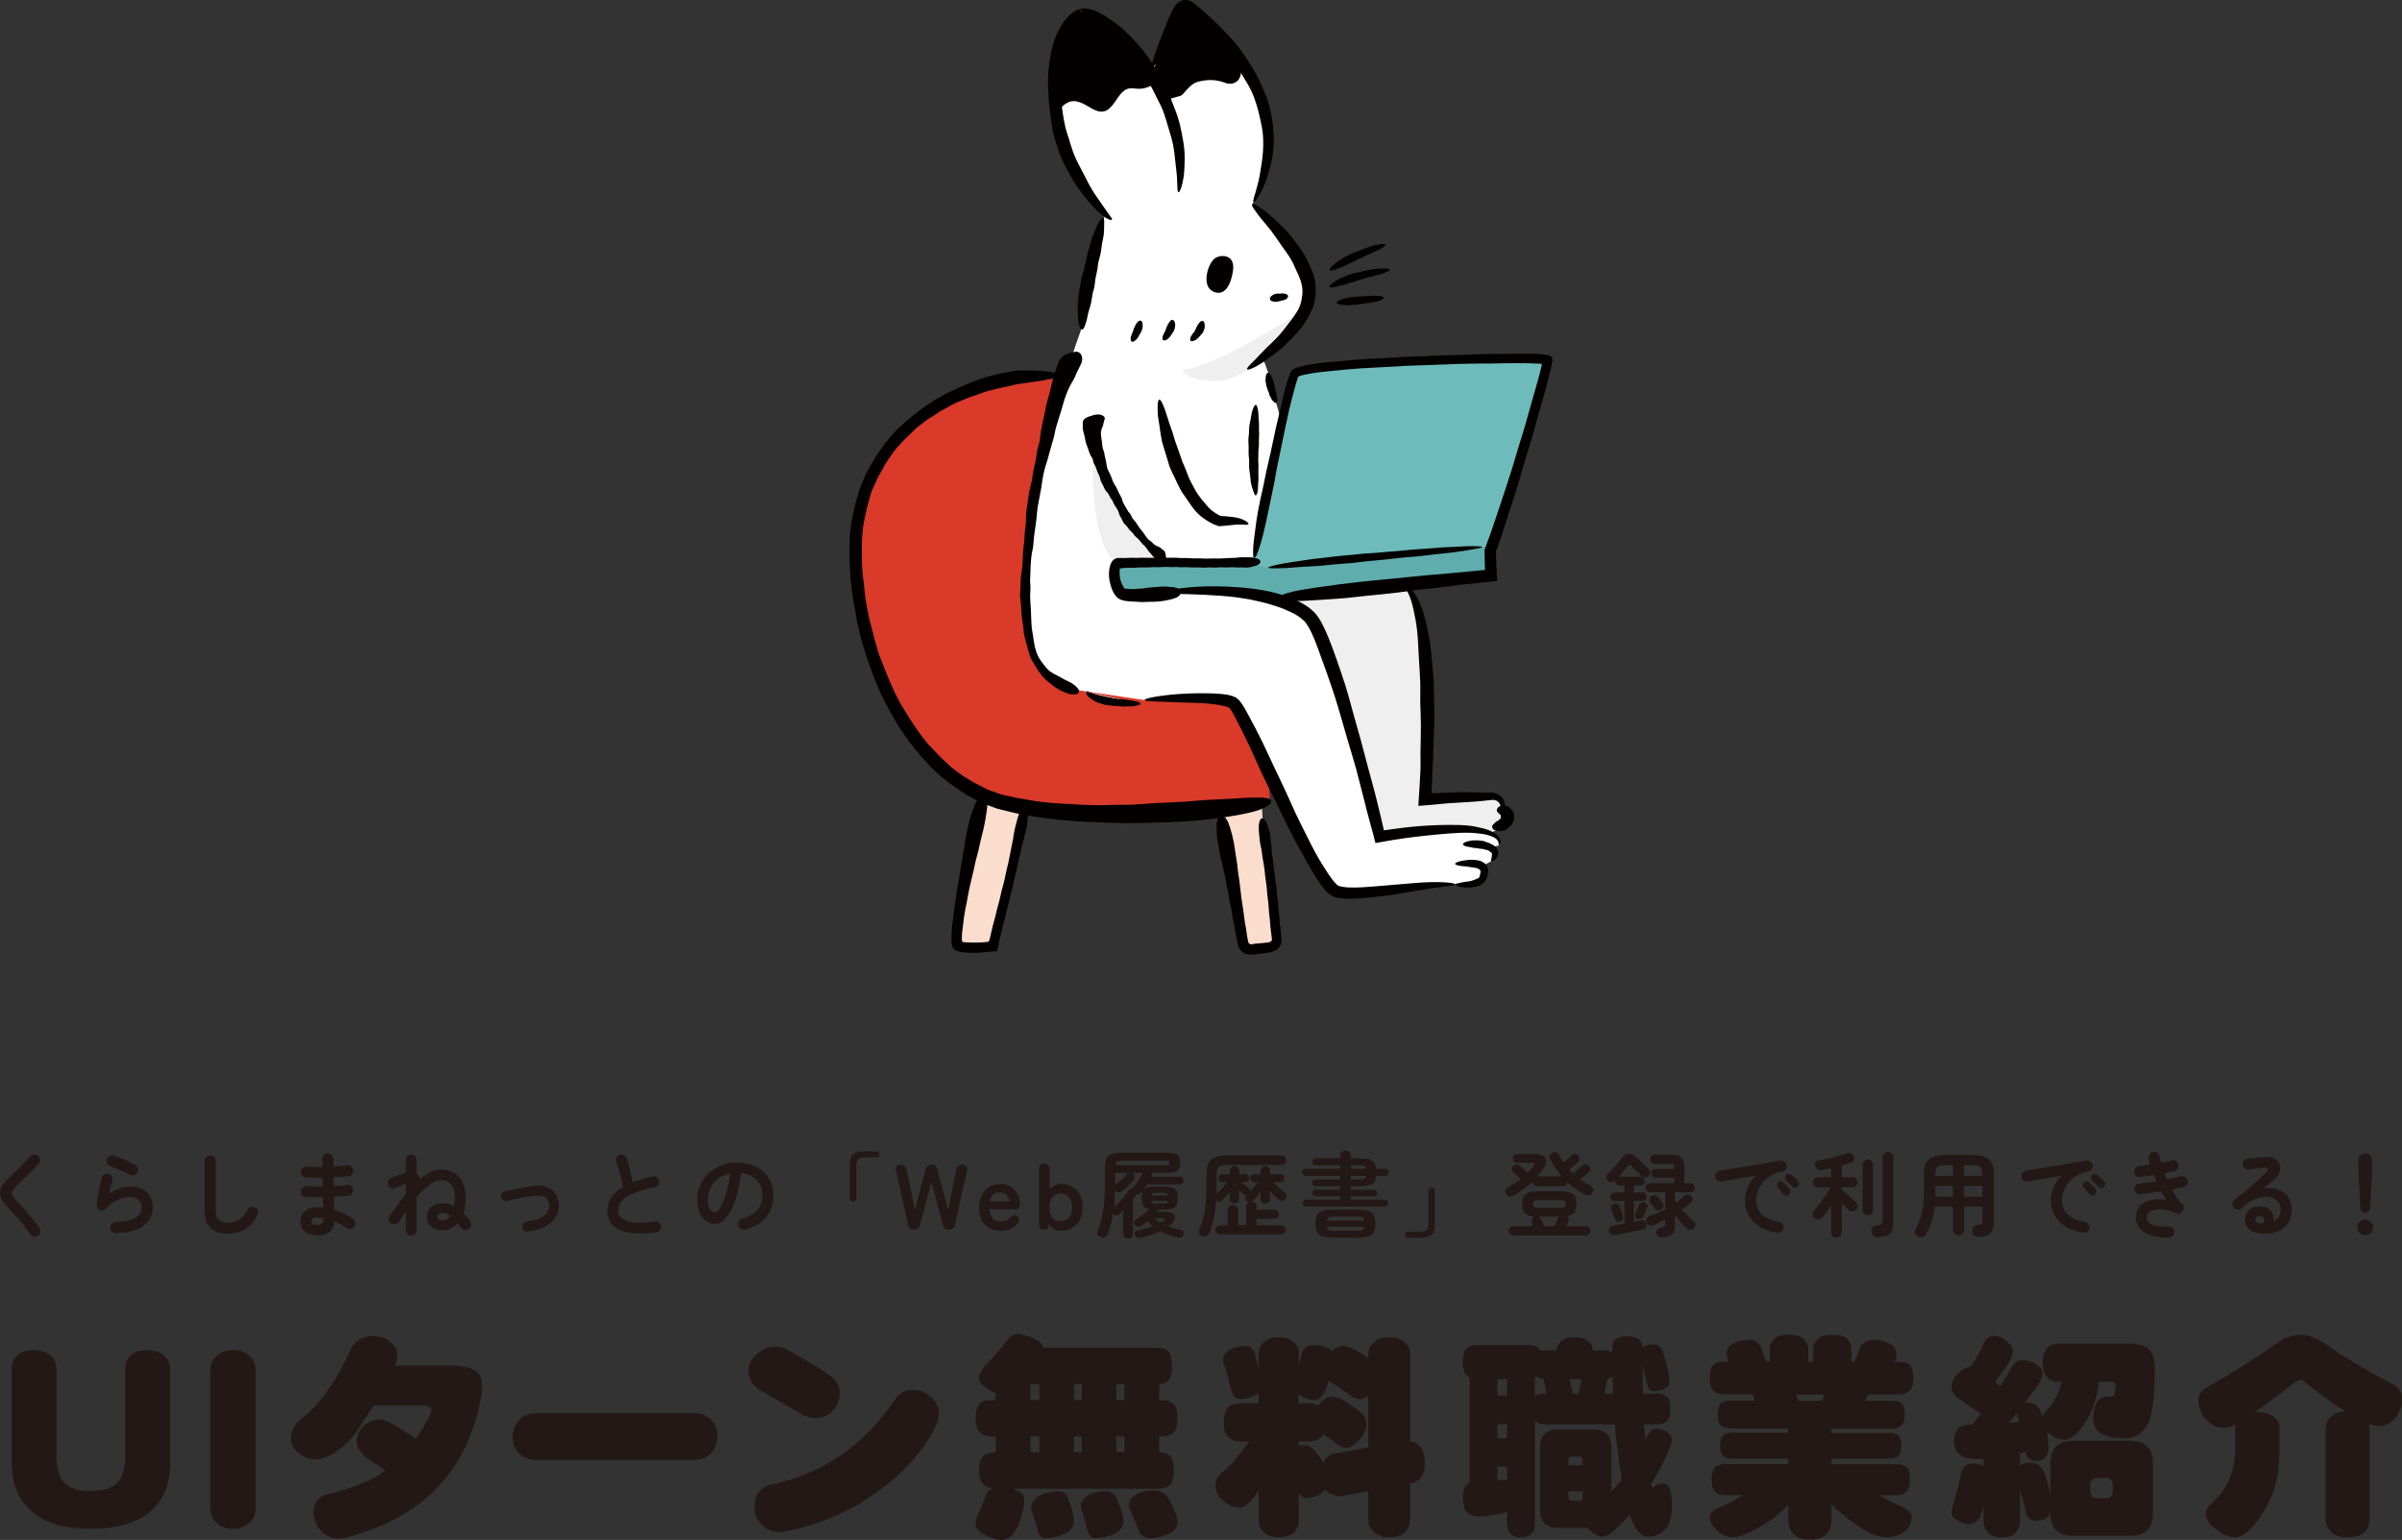 <?xml version="1.0" encoding="UTF-8"?><svg id="_レイヤー_2" xmlns="http://www.w3.org/2000/svg" viewBox="0 0 388.66 249.2"><rect x="0" y="0" width="388.66" height="249.2" fill="#333333" stroke="none"/><defs><style>.cls-1{fill:#faddcd;}.cls-2{fill:#efefef;}.cls-3{fill:#040000;}.cls-4{fill:#231815;}.cls-5{fill:#fff;}.cls-6{fill:#6dbcbb;}.cls-7{fill:#5faead;}.cls-8{fill:#d93a2a;}</style></defs><g id="_レイヤー_1-2"><g id="svgID1"><path class="cls-2" d="M242.23,131.27c1.58,0,.94-2.69-1.26-2.37-3.59,0-10.41.45-10.41.45,0,0,2.1-31.45-3.29-34.44l-2.81-3.17c-15.2.5-34.25.5-37.74,2.49-3.49,1.99-2.37,7.6-2.37,7.6,0,0,34.13,36.14,40.48,36.64,6.35.5,15.32-3.11,17.56-4.24,2.24-1.12,2.05-3.06-.16-2.96Z"/><path class="cls-1" d="M159.09,128.76c-1.8,5.09-5.39,23.36-4.49,24.26.9.9,5.99.3,5.99.3l5.39-22.76-6.88-1.8Z"/><path class="cls-1" d="M197.41,132.05c1.21,6.78,2.81,16.88,3.38,20.51.12.76.82,1.29,1.58,1.21l2.86-.3c.8-.08,1.38-.81,1.29-1.61l-2.23-19.51-.25-4.43-7.53.66.9,3.48Z"/><path class="cls-8" d="M204.46,114.2l-7.63-52.84h-32.65c-14.37,2.4-26.64,11.98-25.74,29.35.9,17.37,8.98,32.95,20.65,38.04,11.67,5.09,43.41,2.1,46.4.9l-1.03-15.45Z"/><path class="cls-5" d="M239.24,134.42c-4.68-.99-16,.98-16,.98,0,0-7.64-31.57-11.34-35.52-3.19-3.4-12.41-4.6-20.26-4.24,4-.39,10.16-1.2,12.52-2.66,3.61-2.24,3.49-10.09,4.11-15.2.62-5.11-1.79-12.6-1.79-12.6,0,0-1.27-3.39-1.27-4.87l-.9-2.44c2.77-2.24,6.91-6.11,7.47-9.66.85-5.38-6.28-12.55-9.14-15.13,8.46-16.6-6.12-28.02-8.96-30.76-2.92-2.82-2.3-1.68-7.5,9.1-3.24-4.2-7.21-8.03-11.04-8.65-1.02-.17-2.04.29-2.57,1.16-2.31,3.84-2.63,10.51-1.14,17.1,1.39,6.18,5.41,11.54,7.39,13.58-1.53,5.83-3.73,15.12-3.72,18.24-5.99,16.66-9.07,31.79-8.7,43.49.29,9.11.94,12.68,8.28,15.39l10.54,1.56c1.97-.25,12.33-.76,14.3.48,1.97,1.23,13.13,29.54,16.83,30.53,3.7.99,11.97-1.18,19.12-1.18,0,0,4.1.47,4.57-1.26.22-.8.19-1.37-.32-1.71.97-.4,1.58-.81,1.58-.81.92-.92.77-1.7-.19-2.19.87-.18,1.46-.34,1.46-.34.63-1.89-3.31-2.37-3.31-2.37Z"/><path class="cls-5" d="M176.94,67.06c-.22,11.39,10.13,22.67,11.78,22.96"/><path class="cls-5" d="M187.59,64.67c2.22,13.07,6.57,18.68,9.78,19.67,0,0,2.94-.25,4.67.49"/><path class="cls-5" d="M203.2,65.51c-.49,4.87-.5,9.79-.02,14.66"/><path class="cls-5" d="M176.09,112c-.03-.16-.16.14-.03.24,2.09,1.59,5.9,1.49,8.52,1.67"/><path class="cls-6" d="M241.4,88.52c-.07.2-.14.4-.21.59l.14,4.07s-27.7,3-34.36,3.49l-15.95-.79s-7.76.71-9.24.22c-1.48-.5-1.97-4.94-.74-4.94.99,0,15.29.04,20.77.06h.63l.22-1.06s5.54-27.78,6.77-29.75c1.24-1.97,41.18-3.21,41.18-2.22,0,.76-5.76,20.86-9.21,30.32Z"/><path class="cls-7" d="M241.18,89.11l.14,4.07s-27.7,3-34.36,3.49l-15.95-.79s-7.76.71-9.24.22c-1.48-.5-1.97-4.94-.74-4.94.99,0,15.29.04,20.77.06l3.39.64c8.25-1.06,34.65-3.33,34.65-3.33h1.55c-.07.19-.14.39-.21.59Z"/><path class="cls-2" d="M192.03,59.75c5.48-.95,16.91-8.34,16.91-8.34,0,0-2.62,5.96-8.1,9.05-5.48,3.1-11.43-.71-8.81-.71Z"/><path class="cls-2" d="M176.79,75.24c0,9.29,1.83,15.42,4.25,15.93,2.42.51,6.47-.68,6.47-.68,0,0-7.86-9.77-8.33-13.82-.48-4.05-2.38-1.43-2.38-1.43Z"/><path class="cls-3" d="M174.94,58.86c.45-1.03-.05-2.06-.94-1.94-.38.06-.66.14-.96.23-.53.16-1.02.38-1.38.81-.29.35-.48.84-.68,1.49-.15.48-.39,1.09-.59,1.79-.19.67-.32,1.44-.52,2.22-.16.62-.38,1.25-.53,1.9-.17.72-.28,1.46-.44,2.15-.18.81-.36,1.59-.48,2.29-.11.7-.13,1.34-.25,1.82-.07.3-.22.7-.33,1.2-.09.46-.13,1-.24,1.59-.13.64-.32,1.33-.45,2.1-.08.44-.11.9-.21,1.37-.1.49-.27.98-.37,1.49-.14.67-.21,1.36-.3,2.06-.07.52-.19,1.03-.23,1.56-.04.56-.01,1.13-.05,1.68-.05.59-.14,1.17-.2,1.75-.03.3,0,.6-.03.9-.06.58-.15,1.13-.2,1.67-.08.88-.06,1.7-.12,2.43-.05.59-.18,1.23-.25,1.9-.05.52-.05,1.06-.06,1.61-.02.49-.09.99-.08,1.5.03.54.13,1.08.17,1.64.05.53.03,1.07.09,1.61.07.59.18,1.16.27,1.75.04.32.02.65.07.97.12.64.29,1.25.46,1.87.09.39.2.77.31,1.15.09.38.24.75.39,1.11.17.46.5.85.7,1.26.48.75.94,1.46,1.47,1.99.21.21.43.4.63.57.21.16.41.3.59.45.3.27.6.46.89.64.29.18.56.34.83.44.62.27,1.12.47,1.54.49.64.05,1.01-.09,1.1-.34.12-.33-.22-.87-1.04-1.4-.3-.23-.72-.38-1.17-.61-.35-.21-.75-.42-1.18-.66-.2-.11-.44-.2-.67-.33-.22-.13-.45-.28-.69-.45-.39-.34-.75-.77-1.09-1.25-.15-.18-.28-.38-.42-.58-.13-.2-.28-.41-.37-.65-.46-.97-.63-2.12-.78-3.25-.07-.47-.18-.94-.22-1.42-.08-.91-.08-1.83-.12-2.73-.04-.72-.12-1.43-.13-2.12,0-.59.07-1.16.06-1.71,0-.26-.08-.52-.07-.76.02-.9.06-1.7.09-2.37.02-.36.04-1.11.18-2.09.05-.35.17-.72.22-1.12.07-.56.09-1.18.17-1.82.12-.86.24-1.77.37-2.72.08-.76.13-1.55.27-2.32.15-.92.37-1.82.51-2.71.12-.8.21-1.57.37-2.29.18-.87.47-1.65.66-2.34.36-1.29.63-2.22.71-2.56.07-.31.22-.67.32-1.08.1-.41.16-.87.28-1.34.23-.87.56-1.81.85-2.75.27-.89.49-1.8.79-2.6.35-.96.77-1.79,1.14-2.37.26-.43.44-.91.65-1.38.22-.48.49-.94.68-1.38Z"/><path class="cls-3" d="M204.22,125.28c-.64-1.36-1.19-2.71-1.8-4.01-.87-1.86-1.76-3.63-2.6-5.24-.18-.33-.35-.67-.52-.94-.09-.15-.17-.28-.24-.37l-.1-.15c-.06-.02-.15-.08-.26-.13-.14-.04-.27-.09-.41-.13-.28-.08-.59-.14-.88-.2-.6-.11-1.18-.18-1.76-.24-1.74-.16-3.33-.15-4.7-.21-3.59-.13-5.72-.15-5.75-.38-.03-.23,1.78-.65,4.91-.92,1.48-.13,3.26-.2,5.3-.17.66.01,1.35.03,2.08.1.36.02.75.09,1.13.14.2.05.41.1.62.15.1.02.22.07.34.12l.38.17.07.03c.51.4.7.69.9.98.2.29.37.58.54.87.33.58.64,1.17.96,1.76.61,1.16,1.24,2.34,1.84,3.58.66,1.36,1.3,2.79,1.98,4.22.69,1.46,1.24,2.6,1.7,3.57.65,1.44,1.12,2.49,1.62,3.59.48,1.03,1.02,2.1,1.76,3.57.4.79.84,1.71,1.42,2.78.69,1.27,1.43,2.48,2.17,3.59.45.66.94,1.33,1.39,1.73l.16.14.09.05.04.03.13.03.25.06c.32.09.71.1,1.06.15,1.65.09,3.3-.08,4.84-.2,1.64-.14,3.16-.27,4.53-.38,1.08-.09,2.08-.19,2.97-.23,3.21-.16,5.1.1,5.09.31,0,.21-1.43.3-3.89.65-1.45.21-3.25.56-5.35.9-1.78.28-3.78.54-6,.71-.86.06-1.76.12-2.72.06-.49-.03-.95-.08-1.54-.24-.18-.07-.37-.16-.53-.25l-.37-.27c-.26-.19-.4-.38-.6-.57-1.43-1.64-2.35-3.46-3.4-5.32-.77-1.39-1.41-2.47-1.89-3.41-1.19-2.31-1.77-3.63-2.79-5.71-.55-1.13-1.26-2.46-2.14-4.35Z"/><path class="cls-3" d="M214.04,107.13c-.6-1.68-1.16-3.34-1.87-4.83-.26-.53-.54-1.04-.83-1.44l-.21-.27-.28-.25c-.19-.16-.36-.35-.59-.48-.83-.63-1.87-1.02-2.84-1.44-2.35-.85-4.71-1.38-6.87-1.69-2.09-.3-4-.39-5.65-.48-4.31-.22-6.89-.06-6.92-.33-.03-.2,2.14-.77,5.94-.98,1.8-.1,3.96-.09,6.41.09,1.58.12,3.29.31,5.09.69,1.51.33,3.08.82,4.66,1.59l.57.28c.19.11.37.23.56.35l.56.36.53.46c.17.17.36.28.52.5.16.2.35.4.46.59.27.39.48.78.69,1.17.88,1.72,1.52,3.51,2.18,5.34.66,1.86,1.15,3.32,1.54,4.56.57,1.84.91,3.2,1.3,4.6.38,1.34.77,2.73,1.31,4.66.27,1.05.59,2.25.97,3.69.46,1.71.93,3.38,1.35,5.02.24,1,.48,1.98.72,2.95.11.48.23.96.34,1.44.06.24.11.47.16.71l.04.18v.03s.02.07.02.07l.02.1c.69-.1,1.36-.19,2.01-.28.92-.12,1.81-.23,2.68-.31,2-.19,3.86-.27,5.55-.29,1.33-.01,2.55,0,3.65.14.54.05,1.06.18,1.54.27h-.05c.78.14,1.42.35,1.98.61.55.26,1,.58,1.27.97.29.39.26.8.21,1.01-.09.22-.16.31-.2.29-.14-.01.08-.5-.41-.97-.47-.46-1.59-.82-2.96-.94h-.04s-.15-.02-.15-.02c-1.68-.21-3.88-.05-6.41.19-2.14.2-4.53.46-7.1.87-.93.16-1.87.33-2.93.52-.15-.58-.31-1.17-.46-1.78-.09-.34-.19-.69-.29-1.04-.19-.69-.38-1.4-.57-2.12-.6-2.28-1.16-4.67-1.82-7.11-.5-1.83-.97-3.25-1.32-4.47-.87-2.99-1.32-4.65-2.15-7.3-.46-1.43-1.06-3.14-1.9-5.49Z"/><path class="cls-3" d="M240.41,58.84c2.02-.03,4.01-.09,5.95-.07.8,0,1.59.03,2.37.07l.48.03h.14s.13.04.13.04v.13s-.04.16-.04.16l-.16.67c-.12.47-.24.94-.36,1.4-.31,1.07-.61,2.13-.91,3.19-.42,1.48-.83,2.95-1.24,4.4-.36,1.18-.72,2.35-1.07,3.5-.33,1.12-.66,2.23-.99,3.32-.67,2.14-1.37,4.23-2.05,6.27-.55,1.64-1.08,3.26-1.64,4.83-.25.66-.49,1.31-.73,1.96l-.08.21v.23s.01.34.01.34v.5s.03.99.03.99l.02.99v.11s0,.02,0,.02v.03s0,.06,0,.06l-.04.03h-.21s-.48.05-.48.05c-1.59.15-3.15.3-4.69.45-1.42.12-2.83.24-4.22.36-1.54.16-3.2.32-4.9.49-1.7.17-3.44.32-5.14.5-2.66.29-5.23.63-7.4.95-1.49.22-2.79.42-3.82.65-1.7.38-2.63.78-2.34,1.17.21.27,1.21.39,2.71.39,1.04,0,2.22-.08,3.64-.17,1.38-.09,2.97-.18,4.52-.32,1.16-.11,2.25-.25,3.42-.37,1.37-.14,2.82-.27,4.1-.42,1.64-.19,3.07-.41,4.34-.57.73-.08,1.72-.19,2.79-.3,1.07-.13,2.21-.28,3.56-.45,1.18-.12,2.55-.26,3.91-.4l1.36-.15.79-.09.09-.02v-.1s-.02-.2-.02-.2l-.02-.41c-.04-.79-.08-1.6-.12-2.45-.01-.31-.02-.63-.03-.95,0-.16,0-.32-.01-.49v-.13s.01-.06.01-.06c.11-.3.22-.6.33-.9.11-.32.23-.63.34-.94.48-1.4.89-2.78,1.37-4.25.45-1.38.93-2.88,1.39-4.31.4-1.36.78-2.66,1.19-4.04.36-1.17.74-2.42,1.1-3.59.29-1.04.55-1.99.83-3.03.42-1.46.86-2.99,1.27-4.41.33-1.2.59-2.31.89-3.48l.16-.62c.07-.28.13-.61.19-.92.03-.15.07-.32.08-.46l-.06-.37c-.11-.25-.38-.33-.65-.42-.29-.08-.61-.11-.93-.14-.25-.02-.49-.03-.73-.05-.42-.02-.83-.03-1.23-.04-1.29-.02-2.46.02-3.67.03-1.12.01-2.28,0-3.31.02-1.55.03-2.91.11-4.22.15-1.21.03-2.51.06-3.75.09-.83.04-1.59.08-2.44.13-.87.03-1.83.05-2.71.08-1.2.07-2.33.14-3.53.21-1.31.07-2.71.12-4.02.21-.98.07-1.86.18-2.83.26-1.27.11-2.63.21-3.89.38-.7.09-1.38.2-2.06.35-.34.07-.68.15-1.03.25-.19.06-.32.09-.58.2-.23.1-.46.23-.61.43-.4.75-.5,1.21-.69,1.78-.18.55-.31,1.08-.45,1.6-.25.96-.42,1.84-.64,2.77-.25,1.07-.55,2.2-.77,3.23-.28,1.33-.53,2.54-.8,3.77-.24,1.06-.5,2.16-.72,3.14-.17.83-.32,1.55-.47,2.32-.31,1.39-.62,2.75-.84,3.92-.22,1.17-.33,2.15-.46,3.07-.19,1.38-.34,2.54-.36,3.31-.04,2.2.56,1.71,1.61-2.4.29-1.13.59-2.55.95-4.25.26-1.26.57-2.67.88-4.25.14-.78.28-1.54.41-2.29.28-1.36.56-2.68.82-3.95.41-1.97.79-3.85,1.21-5.67.27-1.14.57-2.25.86-3.34.1-.42.24-.8.35-1.2.05-.21.13-.37.17-.49.03-.1.05-.16.12-.19l.09-.04.25-.08c.18-.05.37-.1.57-.15.39-.09.8-.16,1.21-.23,1.17-.19,2.38-.29,3.6-.42,1.36-.13,2.74-.27,4.16-.37,1.36-.09,2.76-.15,4.2-.23,1.07-.06,2.16-.12,3.29-.19,1.24-.04,2.52-.08,3.85-.13,1.63-.06,3.33-.12,5.12-.19,1.26-.02,2.56-.04,3.91-.06Z"/><path class="cls-3" d="M178.75,67.76c.1-.45-.7-.81-1.5-.65-.34.07-.58.14-.84.23-.45.14-.85.32-1.05.57-.17.21-.18.46-.16.79.02.24-.03.56.04.91.06.33.18.69.27,1.06.07.3.09.61.17.92.1.34.26.66.36.98.12.37.23.73.37,1.03.15.3.35.54.42.76.04.14.04.34.13.56.08.2.23.41.34.67.11.28.19.6.33.93.08.19.21.36.29.57.08.21.09.46.17.69.11.29.29.56.43.85.1.21.18.44.31.65.14.21.34.4.49.61.16.22.25.48.37.71.07.12.19.21.26.32.13.23.2.48.32.7.2.34.43.64.59.93.13.24.18.55.3.83.09.22.24.41.36.64.1.2.17.43.3.61.15.2.36.36.52.55.16.18.27.41.43.59.18.2.41.36.58.56.09.11.14.25.24.36.19.21.44.37.63.57.24.25.43.53.64.77.14.15.32.26.44.41.24.28.41.59.61.84.16.2.34.34.46.51.2.29.43.5.66.65.27.18.52.32.8.34.22.01.39-.03.57-.1.16-.08.23-.2.25-.33.03-.17-.01-.37-.03-.55-.03-.19-.07-.37-.17-.56-.08-.14-.24-.23-.42-.37-.14-.11-.27-.26-.49-.36-.2-.09-.45-.17-.67-.31-.2-.14-.36-.34-.56-.52-.16-.14-.37-.25-.53-.42-.33-.35-.59-.8-.9-1.22-.12-.18-.3-.31-.42-.49-.23-.34-.44-.69-.67-1.02-.19-.26-.43-.48-.58-.74-.14-.23-.23-.47-.36-.68-.06-.1-.18-.16-.24-.25-.23-.33-.38-.66-.54-.91-.09-.13-.26-.42-.43-.83-.06-.15-.07-.33-.14-.5-.1-.23-.26-.45-.39-.71-.16-.35-.32-.73-.52-1.1-.16-.3-.38-.58-.51-.9-.15-.38-.28-.78-.44-1.14-.15-.32-.35-.61-.45-.92-.12-.37-.15-.75-.21-1.06-.12-.58-.2-.99-.25-1.14-.04-.13-.03-.31-.08-.49-.05-.18-.15-.35-.2-.56-.1-.38-.11-.82-.17-1.24-.06-.4-.14-.79-.15-1.16,0-.45.13-.85.27-1.15.11-.21.12-.43.17-.64.05-.22.15-.44.19-.64Z"/><path class="cls-3" d="M189.24,75.46c-.22-.58-.34-1.17-.53-1.73-.25-.81-.51-1.57-.7-2.32-.18-.87-.29-1.7-.39-2.44-.1-.72-.24-1.35-.28-1.91-.08-1.47,0-2.36.24-2.4.22-.04.57.64.98,1.82.19.56.4,1.23.64,1.99.15.49.36,1,.54,1.55.15.46.26.96.44,1.46.17.47.35.97.53,1.47.21.55.37,1.14.59,1.71.24.58.43,1.03.59,1.41.24.56.36,1,.56,1.42.19.39.39.81.71,1.36.18.29.32.66.6,1.04.16.23.32.45.48.67.17.2.34.41.5.61.4.49.79.95,1.21,1.33.48.4.97.73,1.43.93.07.03.08.05.1.06h.05s.2.02.2.02c.14,0,.27.02.41.02.26.03.51.05.75.07.45.05.86.08,1.23.17,1.33.3,2,.86,1.89,1.05-.09.19-.62.06-1.59.07-.57,0-1.28.1-2.09.18-.33.03-.68.06-1.1.09-.26-.1-.55-.21-.86-.32-.24-.13-.5-.26-.76-.4-.63-.4-1.32-.83-1.87-1.42-.61-.6-1.08-1.33-1.58-2.07-.38-.54-.69-.96-.93-1.33-.53-.94-.77-1.49-1.17-2.35-.23-.46-.52-1.02-.84-1.82Z"/><path class="cls-3" d="M187.58,90.24c-.54.01-1.07.02-1.59.03-.43,0-.85-.01-1.27-.02-.26.01-.52.02-.77.03-.3,0-.59-.01-.88-.02-.41.01-.81.02-1.21.04-.21.03-.97-.1-1.4.11-.47.22-.74.71-.86,1.2-.14.56-.14.87-.16,1.21,0,.34.01.67.06,1,.08.52.22,1.02.42,1.53.17.41.36.83.77,1.25.22.22.51.41.81.5.28.08.51.14.7.16.5.08.93.08,1.36.1.4.02.78.06,1.16.07.42,0,.87-.02,1.33-.04.46-.01.93,0,1.39-.05.72-.06,1.4-.19,1.98-.33.39-.1.74-.2,1.01-.34.44-.25.67-.57.56-.98-.07-.29-.35-.48-.76-.6-.28-.08-.59-.1-.97-.12-.36-.03-.79-.06-1.2-.05-.3,0-.59.06-.9.08-.36.03-.74.02-1.07.06-.43.04-.8.13-1.13.17-.19.02-.45.01-.72.03-.28.02-.57.07-.92.08-.29,0-.64-.03-.94-.06-.15,0-.22-.03-.3-.02l-.13-.05c-.12-.09-.24-.34-.35-.58-.13-.28-.27-.58-.35-.93-.07-.33-.08-.7-.09-1.03,0-.14,0-.35,0-.39,0-.06,0-.14.02-.2l.12-.12h.18s.08-.02.08-.02l.21-.02c.14-.01.27-.03.41-.03.4,0,.82,0,1.22,0,.33,0,.63-.06.95-.06.45,0,.91,0,1.33,0,.34,0,.65-.06.97-.06.3,0,.6.02.87.02.41,0,.77-.05,1.12-.05.32,0,.67.04.99.04.22,0,.42-.03.65-.03.23,0,.48.05.72.05.32,0,.62-.02.94-.02.35,0,.72.05,1.06.06.26,0,.49-.03.75-.02.34,0,.69.04,1.03.04.37,0,.72-.04,1.08-.04.29,0,.59.03.88.03.26,0,.5-.04.75-.05.29,0,.6.03.88.03.36,0,.69-.04,1.02-.04.29,0,.59.04.85.05.22,0,.42-.03.63-.02.38.02.75.05,1.06.02.31-.03.58-.11.82-.17.37-.09.68-.17.88-.31.58-.39.42-.89-.71-1.11-.31-.06-.69-.07-1.15-.07-.34,0-.72-.02-1.15.01-.21.02-.42.06-.62.07-.37.02-.73.02-1.07.04-.53.03-1.04.07-1.54.08-.31,0-.62-.01-.92-.01-.46,0-.91.03-1.36.03-.32-.01-.65-.02-.97-.04-.36,0-.73,0-1.11,0-.36-.02-.74-.04-1.12-.06-.28,0-.58,0-.88,0-.33-.02-.67-.03-1.02-.05-.43,0-.89,0-1.36,0-.34-.01-.68-.02-1.04-.03Z"/><path class="cls-3" d="M229.81,113.71c-.02-1.08.03-2.14,0-3.17-.05-1.49-.16-2.91-.24-4.25-.09-1.56-.13-3.02-.28-4.33-.15-1.26-.37-2.38-.58-3.32-.26-1.24-.6-2.17-.91-2.75-.08-.14-.15-.27-.22-.39-.08-.1-.14-.19-.19-.26-.1-.15-.15-.26-.12-.32.03-.05.12-.05.29,0,.17.05.43.16.67.4.28.21.52.54.81.93.24.4.52.87.74,1.42.44,1.04.8,2.32,1.11,3.78.19.94.41,1.96.56,3.04.13.91.2,1.86.29,2.85.08.95.18,1.92.24,2.93.05,1.11.06,2.25.08,3.42.02,1.18.05,2.11.04,2.9-.02,1.16-.08,2.01-.12,2.88-.02.84-.05,1.71-.08,2.92-.03.65-.07,1.4-.12,2.3-.04,1.07-.06,2.12-.12,3.14l-.02.28v.11s-.04.12-.04.12l.14.02h.04s.24,0,.24,0c.16,0,.32-.01.48-.02,1.28-.05,2.5-.12,3.64-.14,1.21-.02,2.32.02,3.34.04.55.01,1.07.03,1.5.04h-.09c.33-.02.59-.02.85.04.75.13,1.32.65,1.57,1.16.26.52.25,1.09.02,1.48-.24.41-.63.46-.8.45-.2-.03-.28-.08-.28-.13-.02-.11.31-.15.49-.44.18-.25.02-.95-.59-1.26-.26-.13-.58-.19-1.07-.09h-.09c-.61.08-1.49.17-2.46.24-1.3.08-2.76.17-4.33.27-.56.04-1.14.1-1.74.16l-.45.05c-.25.02-.5.04-.75.06-.58.05-1.16.09-1.76.14,0-.16.02-.35.03-.53.06-.99.12-2.01.19-3.04.05-.73.09-1.48.12-2.24.04-1.14-.01-2.04,0-2.81.03-1.87.08-2.91.07-4.58,0-.91-.07-2-.1-3.51Z"/><path class="cls-3" d="M139.1,102.42c.22,1.01.53,1.98.83,2.95.15.48.29.97.46,1.44.17.47.34.94.52,1.41.14.39.28.77.41,1.15.14.38.31.75.46,1.13.32.74.59,1.5.96,2.22.46.89.9,1.78,1.4,2.63.59.98,1.08,2,1.74,2.92.46.65.86,1.32,1.37,1.92.49.61.97,1.22,1.46,1.82.87.93,1.64,1.93,2.58,2.75.45.4.87.84,1.35,1.2.48.37.95.73,1.42,1.09,1.89,1.35,3.86,2.6,6.02,3.34.43.16.86.31,1.28.47.43.11.86.21,1.29.32.85.21,1.7.44,2.54.57.68.13,1.35.25,2.02.37.67.12,1.33.19,2,.28.66.08,1.32.19,1.98.25.66.06,1.31.12,1.95.17,1.6.16,3.18.16,4.74.25,1.43.06,2.85.11,4.25.14,1.55-.02,3.23-.03,4.94-.1,1.71-.04,3.46-.09,5.17-.22,2.68-.19,5.26-.51,7.44-.89,1.49-.25,2.8-.53,3.81-.85.86-.31,1.48-.56,1.88-.91.38-.32.44-.59.21-.82-.16-.16-.48-.26-.88-.3-.46-.07-1.06-.07-1.79-.06-1.01,0-2.17.11-3.56.18-1.35.07-2.92.15-4.45.23-1.14.07-2.21.21-3.37.27-1.36.09-2.78.13-4.05.19-1.62.11-3.04.2-4.3.28-.72.05-1.7.02-2.76.03-1.06.02-2.19.09-3.53.05-1.17-.02-2.51-.1-3.85-.19-.59-.03-1.18-.05-1.79-.08-.6-.04-1.22-.09-1.86-.16-.6-.07-1.23-.12-1.87-.23-.63-.11-1.27-.22-1.9-.33-.71-.09-1.39-.24-2.07-.4-.68-.17-1.41-.25-2.08-.53-.64-.24-1.32-.43-1.97-.75-.64-.34-1.29-.64-1.91-.98-.58-.35-1.14-.69-1.7-1.03-.55-.36-1.07-.78-1.62-1.19-.48-.33-.89-.78-1.34-1.19-.43-.42-.89-.82-1.28-1.27-.7-.76-1.41-1.4-2.03-2.23-.94-1.12-1.75-2.44-2.55-3.64-.59-1.04-1.27-1.94-1.77-3-.78-1.45-1.4-3.03-2.01-4.46-.42-1.18-.92-2.21-1.25-3.34-.31-1.05-.63-2.13-.85-3.12-.19-.73-.37-1.42-.54-2.08-.14-.67-.26-1.31-.39-1.94-.25-1.16-.32-2.44-.48-3.64-.12-.81-.18-1.55-.26-2.38-.02-.43-.05-.87-.07-1.32,0-.44.01-.89.02-1.32,0-.58-.02-1.15-.02-1.71.01-.56.08-1.12.13-1.71.07-1.27.44-2.57.68-3.81.23-.91.48-1.73.74-2.62.2-.58.5-1.14.75-1.71.13-.29.26-.57.39-.85.15-.27.31-.53.46-.79.16-.29.32-.58.48-.87.15-.29.3-.58.5-.83.37-.53.73-1.06,1.1-1.6.32-.41.7-.8,1.06-1.19.36-.39.71-.8,1.1-1.13.7-.63,1.25-1.31,2-1.85.42-.32.86-.65,1.29-.97.46-.29.91-.57,1.34-.84.27-.18.54-.35.81-.53.28-.15.55-.3.82-.45.54-.29,1.06-.61,1.62-.86.49-.2.98-.4,1.47-.6.24-.1.49-.2.72-.29.24-.08.48-.16.71-.23.78-.25,1.43-.56,2.17-.75.67-.17,1.34-.34,1.97-.5.64-.14,1.26-.25,1.82-.39.28-.07.55-.14.81-.2.14-.06.43-.07.68-.11.5-.07.98-.13,1.43-.2,1.37-.18,2.52-.35,3.26-.57,2.13-.63,1.5-1.28-2.72-1.38-.58-.01-1.23,0-1.95.01-.18,0-.36.01-.55.02-.05,0-.32,0-.44.04-.1.02-.21.04-.31.06-.4.08-.82.16-1.26.24-.32.06-.66.13-1,.2-.34.07-.69.18-1.05.27-.71.21-1.49.37-2.26.68-.76.29-1.51.59-2.23.89-.66.29-1.3.58-1.93.87-.64.27-1.22.63-1.82.94-1.83.99-3.43,2.19-4.92,3.41-.49.35-.9.81-1.36,1.2-.43.42-.91.78-1.28,1.24l-.88,1.01c-.29.34-.59.66-.83,1.04l-.76,1.09c-.25.36-.52.71-.73,1.11-.32.55-.64,1.09-.95,1.64-.33.54-.55,1.15-.82,1.73-.14.33-.28.66-.42.99-.14.33-.22.69-.33,1.03-.2.7-.45,1.39-.62,2.11-.15.69-.3,1.4-.45,2.11l-.12.54-.06.55c-.04.37-.08.74-.12,1.11-.05.55-.12,1.11-.13,1.68,0,.57,0,1.14.01,1.72-.04,1.29.05,2.58.14,3.93.04.83.19,1.67.3,2.53.06.43.12.86.18,1.3.07.44.16.88.24,1.33.11.63.22,1.27.33,1.93.15.65.3,1.3.45,1.97Z"/><path class="cls-3" d="M159.99,152.38l-.12.02h-.06s-.24.04-.24.04c-.37.04-.73.07-1.09.08-.59.03-1.17.01-1.72-.01l-.5-.02-.23-.02c-.09,0-.15-.01-.16-.02-.07-.01-.13-.04-.17-.08l-.04-.11v-.11s-.02-.14-.02-.14c0-.06,0-.13,0-.2,0-.27.01-.54.03-.82.04-.45.12-.9.17-1.35.06-.43.09-.87.15-1.29.13-.83.3-1.65.46-2.45.12-.64.22-1.28.35-1.9.21-1,.46-1.97.68-2.91.13-.59.26-1.17.38-1.74.14-.52.27-1.04.41-1.55.13-.57.27-1.18.41-1.81.15-.63.33-1.26.47-1.89.22-.98.38-1.94.49-2.76.08-.56.14-1.05.13-1.46-.03-.68-.2-1.12-.66-1.18-.32-.04-.67.26-.99.77-.23.35-.39.78-.59,1.3-.2.5-.42,1.07-.58,1.65-.12.43-.19.85-.29,1.29-.12.52-.27,1.05-.36,1.53-.11.62-.16,1.17-.23,1.66-.04.28-.14.65-.21,1.05-.07.41-.1.85-.19,1.36-.08.45-.21.95-.29,1.47-.06.46-.13.91-.2,1.42-.08.46-.2.97-.28,1.47-.09.55-.13,1.1-.22,1.68-.08.55-.21,1.13-.29,1.7-.07.54-.1,1.06-.17,1.6-.06.46-.15.96-.19,1.43-.04.42-.03.8-.05,1.22,0,.15-.01.3-.02.46v.24s-.01.3-.01.3c0,.23.04.46.07.68.07.2.16.4.29.57l.03.03c.55.43,1.36.53,1.76.56.69.06,1.37.09,1.99.06.5-.02.95-.1,1.41-.14.34-.03,1.09-.06,1.65-.14l.16-.02.06-.13c.02-.1.05-.21.07-.31.04-.2.08-.4.12-.59.06-.29.12-.57.17-.85.1-.45.26-.92.37-1.38.07-.31.1-.6.18-.91.08-.32.21-.66.29-.99.1-.45.19-.86.29-1.31.13-.48.28-.99.41-1.47.09-.36.13-.7.22-1.06.11-.47.27-.96.38-1.42.12-.52.19-1.01.31-1.51.1-.4.22-.82.32-1.21.08-.37.12-.7.2-1.06.09-.41.23-.83.32-1.22.12-.5.18-.97.29-1.43.1-.4.24-.81.33-1.18.08-.31.11-.59.19-.88.14-.52.29-1.03.37-1.48s.07-.83.09-1.19c.03-.53.04-.99-.03-1.3-.22-.9-.79-.8-1.39.71-.16.42-.3.95-.46,1.59-.12.47-.26,1-.36,1.61-.04.3-.09.59-.13.88-.1.52-.22,1.02-.31,1.5-.15.75-.27,1.47-.42,2.17-.09.44-.22.86-.31,1.28-.14.64-.28,1.27-.41,1.9-.12.45-.24.9-.36,1.35-.12.51-.24,1.02-.36,1.55-.14.5-.28,1.02-.42,1.55-.09.4-.19.8-.28,1.22-.13.46-.25.93-.39,1.41-.14.61-.29,1.24-.44,1.9l-.09.35-.05.17-.02.04-.06.14Z"/><path class="cls-3" d="M205.67,152.26c-.06.09-.14.16-.23.2l-.08.02s-.15.02-.22.03l-.49.06c-.54.05-1.07.1-1.59.15l-.48.07-.14.02h-.08c-.13-.02-.23-.11-.3-.21l-.07-.11-.02-.06s-.01-.04-.03-.12c-.05-.25-.1-.5-.14-.75-.06-.41-.12-.81-.17-1.21-.07-.38-.14-.77-.21-1.14-.11-.74-.19-1.48-.29-2.2-.09-.57-.17-1.14-.26-1.69-.11-.9-.21-1.78-.31-2.64-.08-.53-.15-1.05-.23-1.56-.05-.48-.1-.95-.16-1.41-.07-.51-.17-1.06-.26-1.63-.09-.56-.15-1.15-.26-1.71-.17-.88-.39-1.72-.62-2.43-.16-.48-.3-.91-.49-1.23-.32-.53-.68-.79-1.11-.62-.3.12-.47.48-.55,1.01-.06.36-.03.76-.01,1.24.02.46.03,1,.1,1.52.05.38.15.74.22,1.13.08.45.13.94.22,1.36.12.54.27,1,.37,1.42.06.24.09.57.17.92.08.35.2.72.29,1.17.08.39.13.85.21,1.3.08.4.19.78.28,1.22.06.41.14.86.2,1.29.1.48.2.95.31,1.45.08.48.16,1,.23,1.49.1.46.19.91.29,1.38.07.4.11.84.19,1.24.07.35.17.67.23,1.02.02.12.04.25.07.38.02.13.07.37.14.54.14.37.39.69.7.92.49.38,1.18.46,1.67.37.56-.06,1.14-.12,1.67-.18.21-.03.41-.06.61-.1.21-.04.42-.07.64-.11.52-.09,1.03-.4,1.32-.8.22-.3.33-.65.36-.98.02-.17,0-.33-.01-.48-.02-.11-.03-.22-.05-.33-.05-.4-.06-.84-.1-1.25-.03-.28-.1-.52-.12-.81-.03-.29-.02-.61-.05-.9-.04-.4-.12-.77-.15-1.17-.03-.44-.06-.9-.09-1.34-.03-.33-.1-.62-.14-.94-.05-.42-.05-.88-.1-1.29-.05-.47-.15-.89-.2-1.35-.04-.36-.05-.75-.1-1.1-.04-.33-.12-.62-.16-.93-.05-.36-.05-.75-.1-1.1-.05-.45-.14-.86-.19-1.27-.04-.36-.04-.74-.07-1.07-.03-.28-.09-.52-.11-.78-.04-.48-.06-.94-.13-1.33s-.2-.71-.3-1.01c-.15-.45-.28-.83-.45-1.06-.5-.67-1.01-.41-1.07,1.02-.02.4.03.88.09,1.46.04.43.08.91.18,1.44.05.26.12.51.17.77.08.46.13.91.19,1.34.11.67.23,1.3.31,1.92.05.39.08.78.12,1.16.07.57.17,1.13.23,1.7.03.4.07.81.1,1.22.06.46.11.92.17,1.39.03.46.07.93.1,1.41.04.36.09.72.13,1.1.03.42.06.85.1,1.29.07.54.13,1.11.21,1.7l.03.32v.1c-.03.06-.06.13-.09.18Z"/><path class="cls-3" d="M209.77,43.81c-.13-.31-.27-.63-.42-.93-.15-.31-.28-.62-.46-.9-.49-.84-1.06-1.59-1.58-2.31-.59-.86-1.14-1.67-1.68-2.39-.53-.68-1.06-1.25-1.48-1.78-1.09-1.39-1.72-2.26-1.55-2.45.15-.17.99.25,2.23,1.21.59.45,1.24,1.06,1.97,1.75.46.46.99.93,1.48,1.49.43.46.81,1,1.24,1.54.4.53.83,1.06,1.21,1.66.22.32.41.68.6,1.04.2.35.38.73.54,1.12.18.39.34.73.46,1.07.12.34.24.62.31.91.09.43.17.8.21,1.15.02.36.03.7.05,1.04-.03.66-.04,1.37-.32,2.28-.05.26-.18.49-.29.75-.13.26-.23.56-.4.84-.19.34-.36.7-.56,1.02-.2.32-.41.63-.62.93-.27.35-.55.68-.83,1-.29.31-.57.61-.85.9-.63.64-1.22,1.25-1.82,1.76-.64.54-1.27.99-1.83,1.39-.44.32-.84.62-1.21.86-1.36.84-2.25,1.19-2.38.99-.12-.17.4-.66,1.27-1.53.51-.51,1.12-1.19,1.85-1.92.62-.61,1.35-1.25,2.05-2.03.54-.6,1.05-1.28,1.57-1.97.28-.36.57-.72.83-1.11.29-.37.52-.78.75-1.19.3-.63.43-1.16.5-1.58.2-1.02.19-1.62-.04-2.6-.06-.26-.15-.55-.3-.88-.13-.33-.28-.7-.49-1.13Z"/><path class="cls-3" d="M177.08,46.41c-.07.39-.22.76-.29,1.13-.11.53-.15,1.06-.26,1.54-.13.56-.32,1.07-.44,1.54-.12.45-.16.87-.26,1.22-.27.91-.47,1.46-.72,1.49-.23.02-.5-.48-.64-1.36-.07-.41-.08-.9-.08-1.46,0-.36-.03-.74-.01-1.15.02-.34.08-.69.11-1.05.03-.35.05-.71.1-1.08.06-.41.16-.81.24-1.24.08-.43.12-.77.18-1.05.1-.42.22-.71.3-1.02.08-.3.14-.62.24-1.05.06-.23.15-.5.22-.82.08-.38.14-.77.23-1.13.11-.44.26-.86.38-1.27.13-.46.23-.89.37-1.29.14-.42.32-.8.47-1.15.11-.27.19-.53.3-.75.19-.39.38-.7.55-.89.09-.1.17-.17.25-.22l.08-.05.04-.02h.08s.09.08.09.08v.02s-.09.04-.09.04c.15-.03.17.38.14,1.06-.01.4,0,.91-.06,1.47-.06.48-.21.99-.3,1.56-.08.44-.09.92-.19,1.41-.1.51-.28,1.02-.4,1.57-.08.41-.08.75-.13,1.02-.12.68-.24,1.04-.34,1.64-.06.33-.06.73-.16,1.28Z"/><path class="cls-3" d="M196.57,6.61c-.71-.74-1.39-1.5-2.11-2.18-.54-.5-1.07-.98-1.58-1.46-.25-.24-.49-.46-.71-.65l-.16-.13-.11-.08-.05-.04-.12.02c-.14.14-.35.44-.52.71-.35.56-.68,1.16-.98,1.73-.57,1.11-1.04,2.14-1.51,3-1.23,2.24-2.11,3.5-2.32,3.39-.2-.1.17-1.34.91-3.41.36-.98.82-2.13,1.35-3.45.36-.86.66-1.77,1.27-2.8.06-.11.15-.22.23-.34.08-.12.24-.3.39-.43.31-.28.7-.48,1.13-.5.42-.03.86.13,1.22.34l.24.15.17.13c.12.09.21.17.32.26.69.6,1.41,1.23,2.14,1.87.8.72,1.59,1.52,2.39,2.35.81.84,1.43,1.52,1.92,2.12.72.9,1.19,1.6,1.66,2.34.46.69.94,1.42,1.53,2.48.31.57.62,1.26.99,2.08.42.99.84,1.96,1.1,2.95.34,1.21.54,2.41.64,3.56.14,1.29.13,2.53.03,3.67-.13,1.21-.37,2.3-.65,3.26-.2.76-.43,1.44-.66,2.04-.45,1.06-.86,1.87-1.22,2.38-.34.52-.57.77-.67.72-.09-.04-.05-.31.07-.76.06-.23.15-.51.26-.83.09-.33.2-.7.31-1.12.27-.98.49-2.24.69-3.67.18-1.21.3-2.57.22-4.03-.04-1.13-.31-2.31-.58-3.52-.3-1.27-.67-2.6-1.26-3.9-.45-.97-.91-1.68-1.28-2.29-.92-1.49-1.45-2.31-2.44-3.54-.54-.66-1.26-1.41-2.25-2.44Z"/><path class="cls-3" d="M239.43,137.34c-.14-.02-.28-.07-.42-.09-.2-.03-.4,0-.58-.04-.21-.04-.42-.1-.61-.14-.18-.03-.34-.04-.49-.07-.37-.1-.61-.23-.62-.37,0-.13.17-.27.5-.4.15-.06.34-.1.56-.14.14-.03.29-.07.45-.09.14-.01.28,0,.43,0,.14,0,.29-.03.44-.02.17.01.34.04.52.06.18.03.33.04.44.06.18.04.3.11.43.16.12.04.26.08.45.15.1.04.21.1.35.17.16.08.33.15.49.28.09.06.18.15.25.25.08.1.15.18.21.31.14.24.21.54.18.78-.03.27-.15.46-.25.62-.08.12-.16.21-.24.29-.3.25-.54.3-.63.21-.08-.08-.04-.24.05-.48.02-.14.06-.33.06-.48.02-.13.02-.23-.02-.31-.04-.07-.13-.11-.22-.18-.1-.07-.21-.19-.37-.26-.11-.06-.25-.05-.33-.08-.21-.07-.35-.11-.56-.16-.12-.01-.27,0-.47-.03Z"/><path class="cls-3" d="M239.37,140.7c-.09-.06-.22-.17-.41-.22-.26-.08-.56-.09-.84-.13-.33-.04-.65-.12-.94-.15-.28-.04-.54-.02-.77-.06-.59-.09-.95-.2-.96-.35,0-.13.28-.28.79-.42.24-.06.53-.11.87-.15.22-.03.45-.08.71-.08.21-.01.44,0,.68.02.23.01.48.02.74.08.29.06.6.19.93.43.34.26.53.61.59.89.08.4.01.66-.03.89-.02.11-.04.23-.07.34-.03.11-.05.23-.14.44-.08.21-.25.4-.44.61-.12.1-.25.21-.37.29-.13.07-.25.15-.38.2-.31.12-.61.18-.89.22-.31.05-.6.09-.88.09-.29,0-.55-.03-.78-.06-.18-.02-.35-.03-.5-.06-.53-.11-.83-.27-.81-.4.01-.12.25-.16.66-.23.24-.05.53-.12.86-.18.28-.04.59-.06.92-.12.25-.06.5-.16.74-.25.25-.09.5-.18.66-.33l.1-.17.03-.14c.08-.33.14-.56.11-.77-.03-.12-.07-.15-.16-.23Z"/><path class="cls-3" d="M242.78,132.28l.07-.04-.02-.03s.05-.17.02-.24c-.03-.07-.07-.07-.12-.14-.15-.17-.41-.34-.5-.56-.08-.2-.03-.47.3-.73.17-.1.41-.18.7-.18.19-.02.41,0,.62.07.19.05.32.21.49.33.15.13.31.28.43.46.11.22.18.46.21.71.05.25.05.46.02.63-.03.26-.17.4-.25.57-.08.16-.17.3-.31.49-.08.11-.21.16-.32.28-.14.14-.27.26-.42.34-.18.11-.38.14-.54.18-.19.05-.36.11-.52.1-.17,0-.33-.05-.47-.08-.11-.03-.2-.03-.28-.07-.3-.15-.46-.34-.45-.57,0-.2.11-.33.29-.49.1-.1.23-.24.34-.34.1-.08.24-.08.34-.16.07-.07.14-.17.2-.22l.21-.1v-.13s.04-.06.04-.06l-.08-.02Z"/><path class="cls-3" d="M173.07,22.87c.25.75.46,1.51.75,2.21.42,1.02.94,1.95,1.4,2.84.54,1.04,1.02,2.02,1.54,2.88.5.82,1.03,1.51,1.44,2.13,1.1,1.61,1.82,2.56,1.75,2.48,0,.05-.02.22-.2.19-.17-.02-.36-.09-.58-.21-.44-.24-1.01-.68-1.65-1.29-.61-.58-1.27-1.34-1.97-2.22-.46-.57-.95-1.19-1.42-1.89-.39-.59-.75-1.23-1.12-1.91-.36-.64-.73-1.31-1.06-2.02-.36-.79-.66-1.63-.94-2.5-.29-.88-.5-1.59-.63-2.2-.16-.89-.27-1.54-.34-2.22-.09-.64-.21-1.31-.29-2.25-.06-.5-.05-1.09-.11-1.79-.03-.83-.1-1.65-.07-2.44,0-.49.04-.96.1-1.43.05-.47.09-.93.17-1.37.07-.5.14-.99.25-1.46.05-.23.1-.47.15-.69.07-.23.13-.45.19-.66.13-.46.3-.89.48-1.3.16-.41.37-.79.56-1.14.14-.28.3-.55.46-.79.17-.24.29-.49.48-.68,1.23-1.47,2.38-1.78,2.45-1.61.12.19-.53.65-1.24,1.75-.42.65-.77,1.55-1.14,2.59-.26.9-.61,1.9-.75,3.05-.13.88-.14,1.84-.19,2.82-.02.52-.04,1.05-.06,1.6,0,.54,0,1.1.03,1.66.06.84.19,1.5.28,2.06.19,1.38.29,2.14.56,3.36.14.66.39,1.41.74,2.46Z"/><path class="cls-3" d="M184.39,11.09c-.43-.63-.81-1.27-1.26-1.84-.63-.84-1.33-1.56-1.95-2.27-.73-.83-1.4-1.61-2.08-2.25-.65-.62-1.31-1.09-1.85-1.51-1.42-1.14-2.43-1.47-2.41-1.72.01-.1.27-.18.75-.15.48.03,1.15.21,1.94.55.75.33,1.57.84,2.45,1.47.57.41,1.19.85,1.78,1.39.5.44.99.95,1.48,1.48.48.5.98,1.02,1.45,1.59.52.63,1,1.32,1.48,2.02.5.71.87,1.28,1.17,1.77.43.74.69,1.31.97,1.89.27.55.57,1.12.93,1.94.19.44.38.96.62,1.58.29.73.58,1.45.79,2.17.27.88.45,1.75.61,2.59.18.93.33,1.82.39,2.67.07.89.03,1.72.01,2.46-.04.58-.05,1.12-.12,1.59-.13.85-.28,1.51-.45,1.95-.16.44-.29.66-.4.65-.21-.03-.17-.79-.23-2.08-.02-.38-.04-.8-.1-1.27-.04-.46-.1-.97-.17-1.5-.09-.91-.19-1.92-.41-3-.18-.83-.46-1.69-.72-2.59-.29-.94-.55-1.94-.95-2.93-.29-.74-.63-1.28-.85-1.77-.59-1.17-.89-1.83-1.5-2.84-.33-.54-.79-1.16-1.39-2.03Z"/><path class="cls-3" d="M218.8,91.1c-.76.07-1.5.1-2.22.17-1.04.1-2.04.2-2.98.29-1.1.09-2.13.12-3.06.18-.9.06-1.71.14-2.41.18-1.83.08-2.92.09-2.94-.06-.02-.13.88-.38,2.44-.67.74-.14,1.63-.26,2.63-.41.65-.1,1.35-.21,2.09-.31.63-.07,1.28-.15,1.96-.22.65-.08,1.32-.16,2.01-.24.76-.07,1.55-.14,2.35-.22.81-.08,1.45-.15,1.99-.2.8-.05,1.39-.09,1.99-.13.58-.05,1.18-.1,2.02-.18.45-.03.97-.07,1.59-.12.74-.07,1.46-.14,2.17-.21.86-.06,1.69-.12,2.49-.18.89-.07,1.73-.13,2.52-.19.84-.04,1.61-.07,2.31-.11.55-.03,1.05-.05,1.5-.08,1.61-.04,2.56,0,2.58.13.01.12-.71.25-1.96.45-.74.12-1.66.29-2.73.42-.91.11-1.92.19-3.02.32-.85.09-1.74.23-2.68.32-.99.08-2.02.17-3.08.26-.79.08-1.42.18-1.95.23-1.3.12-2.03.19-3.19.3-.63.06-1.39.18-2.44.28Z"/><path class="cls-3" d="M204.89,62.42c-.03-.11-.02-.23-.03-.34-.03-.15-.09-.3-.1-.44-.01-.17.03-.34.04-.48,0-.14,0-.27.03-.38.08-.3.23-.47.37-.46.13,0,.27.13.39.33.07.1.1.21.17.34.04.08.1.17.14.27.03.08.05.17.08.26.03.08.08.17.11.26.03.1.04.21.07.32.03.11.07.19.08.27.02.11.01.2.02.29.01.08.04.16.07.28.02.06.02.14.04.22.03.1.08.2.1.29.03.12.04.24.07.35.03.13.07.24.08.35.02.12.01.24.02.35,0,.08.02.15.02.22-.01.25-.08.42-.2.47-.11.04-.21-.03-.36-.18-.09-.08-.22-.18-.31-.32-.08-.12-.12-.26-.19-.41-.06-.11-.15-.22-.2-.35-.05-.14-.07-.29-.11-.44-.04-.11-.11-.19-.13-.26-.07-.18-.07-.29-.13-.46-.03-.09-.1-.19-.14-.34Z"/><path class="cls-3" d="M201.99,71.23c0-.32.07-.64.09-.95.03-.44.02-.87.06-1.28.06-.47.17-.9.25-1.29.07-.38.1-.72.18-1.02.21-.76.45-1.2.63-1.18.17.02.3.42.39,1.09.04.32.04.69.07,1.12.02.28.05.57.06.89,0,.26-.02.54-.01.82,0,.27.02.56.03.85,0,.32-.04.65-.04.98,0,.34,0,.61,0,.83-.01.34-.06.58-.08.83-.01.24,0,.49-.01.85,0,.19-.03.41-.02.67.01.31.03.61.04.91,0,.36-.01.71-.02,1.04,0,.37.02.73.02,1.06,0,.35-.04.68-.06.97-.01.23,0,.44-.02.63-.07.68-.18,1.09-.36,1.11-.15.01-.27-.28-.44-.81-.1-.31-.24-.69-.33-1.15-.07-.38-.09-.82-.14-1.28-.04-.36-.13-.74-.16-1.14-.03-.42,0-.86,0-1.32-.01-.34-.07-.61-.08-.83-.02-.56,0-.87,0-1.37,0-.27-.05-.6-.05-1.05Z"/><path class="cls-3" d="M193.52,53.06c.03-.06.1-.11.13-.17.05-.09.06-.19.11-.27.06-.09.16-.18.22-.26.06-.08.08-.16.15-.22.16-.16.33-.24.47-.21.13.03.23.16.29.36.03.1.03.2.04.33,0,.08.02.17.01.26,0,.08-.04.15-.05.23-.01.08-.02.17-.05.25-.03.09-.09.18-.13.27-.05.09-.07.18-.11.23-.06.09-.13.13-.18.19-.05.05-.09.13-.16.21l-.14.15c-.06.07-.1.15-.16.21-.07.07-.16.13-.24.19-.08.07-.15.14-.23.19-.08.05-.18.08-.26.11l-.16.07c-.2.05-.36.03-.45-.07-.08-.09-.07-.19-.02-.35.02-.09.04-.23.1-.34.05-.09.13-.16.2-.26.05-.08.08-.18.13-.25.06-.08.15-.13.22-.21.04-.06.04-.14.07-.18.06-.11.11-.15.16-.25.03-.05.02-.14.06-.22Z"/><path class="cls-3" d="M188.77,52.9c.03-.06.09-.12.12-.18.04-.09.04-.19.09-.26.05-.09.14-.17.19-.25.05-.08.07-.15.12-.21.14-.16.29-.25.43-.24.13.01.25.12.34.32.04.09.05.2.07.32.01.08.04.17.03.26,0,.08-.02.15-.04.23-.01.08,0,.16-.03.24-.02.09-.07.17-.1.26-.04.09-.05.17-.08.22-.05.08-.1.13-.15.19-.04.06-.07.12-.12.21-.03.04-.08.09-.11.15-.04.08-.07.16-.12.22-.06.08-.14.15-.2.22-.07.08-.13.16-.2.22-.08.06-.17.1-.24.14l-.15.09c-.19.07-.35.06-.45-.04-.08-.08-.08-.19-.06-.34,0-.09,0-.22.04-.32.03-.09.1-.16.14-.26.04-.07.04-.18.08-.25.04-.08.12-.15.17-.24.03-.07.02-.14.04-.19.04-.12.09-.17.13-.27.02-.06,0-.14.04-.23Z"/><path class="cls-3" d="M183.51,53.04c.03-.07.09-.12.12-.19.04-.1.05-.2.1-.28.05-.1.15-.18.21-.26.06-.08.08-.16.14-.22.16-.15.32-.24.46-.21.13.03.24.15.3.35.03.09.04.2.04.32,0,.08.03.17.02.25,0,.07-.03.14-.04.22-.01.07,0,.16-.03.23-.02.08-.07.16-.1.25-.03.09-.04.16-.07.21-.04.08-.1.13-.14.19-.04.06-.06.12-.1.2-.03.04-.07.09-.1.15-.04.08-.06.16-.1.23-.05.08-.12.15-.17.23-.06.08-.11.17-.17.23-.07.07-.15.12-.22.17l-.14.11c-.18.1-.34.11-.44.03-.1-.07-.11-.17-.12-.33,0-.09-.03-.22,0-.34.02-.1.08-.18.11-.29.03-.08.02-.19.06-.27.04-.09.11-.17.16-.26.03-.07.02-.15.03-.2.04-.12.09-.18.13-.29.02-.06,0-.15.05-.24Z"/><path class="cls-3" d="M206.75,48.82h-.19c-.09,0-.16.03-.25.03-.09,0-.19-.06-.28-.07-.08-.02-.15,0-.21-.03-.18-.08-.3-.19-.33-.33-.03-.13.01-.27.12-.41.05-.07.12-.11.2-.17l.16-.13.17-.06.17-.08c.07-.02.14-.02.21-.03.07-.01.13-.04.17-.04.07,0,.13.02.18.03.05,0,.1-.01.18-.02h.14c.07,0,.13-.03.19-.03.08,0,.15.02.22.02.08,0,.15,0,.23,0,.08.01.15.05.21.08l.14.04c.15.08.24.2.25.33,0,.12-.05.19-.15.29-.06.06-.13.15-.21.2-.07.04-.16.04-.25.07-.07.02-.14.09-.21.11-.08.02-.17,0-.26.01-.07.01-.11.06-.15.08-.11.03-.17.02-.26.04-.05.01-.11.07-.19.08Z"/><path class="cls-3" d="M218.86,42.43c-.19.09-.4.15-.59.24-.27.13-.51.28-.75.39-.29.13-.58.21-.82.31-.24.09-.44.21-.64.27-.51.17-.84.21-.92.09-.07-.11.09-.36.42-.69.16-.16.37-.31.61-.49.15-.12.31-.26.49-.38.15-.1.32-.19.49-.3.16-.1.32-.22.5-.31.2-.11.41-.2.62-.3.22-.1.38-.2.52-.26.22-.09.39-.13.55-.2.16-.06.32-.14.55-.23.12-.05.27-.09.44-.16.2-.09.39-.18.58-.25.23-.09.47-.15.69-.22.25-.08.48-.17.7-.23.24-.06.46-.09.67-.13.16-.03.3-.07.43-.09.48-.05.77-.02.81.11.03.11-.14.24-.46.44-.19.12-.41.28-.69.42-.23.12-.51.2-.79.34-.22.1-.44.24-.69.35-.26.11-.54.19-.82.31-.21.09-.35.2-.49.27-.33.16-.53.23-.83.38-.16.08-.34.21-.61.34Z"/><path class="cls-3" d="M219.01,45.63c-.21.06-.42.1-.62.15-.29.09-.55.21-.82.28-.31.09-.61.13-.87.2-.26.06-.47.15-.68.19-.53.1-.88.11-.94-.02-.05-.12.14-.35.52-.64.18-.13.42-.27.68-.42.17-.1.35-.22.55-.31.17-.08.35-.15.54-.23.18-.08.36-.17.56-.24.22-.08.44-.14.67-.21.23-.07.41-.15.57-.19.23-.06.41-.08.59-.11.17-.03.34-.09.59-.15.13-.03.29-.05.47-.09.21-.06.42-.12.63-.16.25-.05.5-.07.74-.11.26-.04.51-.09.75-.11.25-.02.48-.02.69-.02.16,0,.31-.02.45-.01.49.03.78.12.79.25.01.12-.19.21-.54.35-.21.08-.46.21-.76.3-.25.08-.55.12-.85.2-.24.06-.48.17-.75.23-.28.07-.57.1-.87.18-.22.06-.39.15-.53.19-.36.11-.57.14-.89.25-.17.05-.37.16-.66.25Z"/><path class="cls-3" d="M219.34,49.35c-.17.02-.33,0-.49,0-.23.01-.45.06-.66.06-.25,0-.48-.04-.69-.06-.2-.01-.38,0-.54-.03-.41-.07-.67-.19-.68-.33-.01-.13.18-.28.51-.43.16-.07.35-.12.57-.18.14-.04.29-.1.45-.14.14-.03.28-.04.43-.07.14-.03.29-.07.44-.09.17-.02.34-.03.52-.04.18-.02.32-.05.44-.06.18,0,.31,0,.44,0,.13,0,.26-.02.45-.03.1,0,.22,0,.35-.01.16-.02.32-.05.48-.06.19-.01.38,0,.55-.01.2,0,.38-.03.56-.03.19,0,.36.03.52.04.12.01.23,0,.34.02.36.06.58.16.6.29.01.12-.14.2-.41.32-.16.07-.35.18-.59.24-.2.06-.42.07-.66.12-.19.04-.38.11-.58.14-.22.03-.45.02-.68.05-.17.02-.31.08-.43.1-.29.04-.45.04-.7.07-.14.02-.3.08-.53.1Z"/><path class="cls-3" d="M178.89,114.08c-.21-.04-.4-.13-.59-.18-.28-.09-.56-.13-.81-.25-.29-.12-.53-.31-.76-.44-.21-.15-.42-.25-.56-.41-.09-.1-.17-.19-.24-.27l-.05-.06-.1-.16c-.03-.11-.01-.18,0-.24l.08-.13s.05-.11.22-.08c.1.08.04.1.04.12l-.05.03h-.05s-.02,0-.02,0l.04-.03s0,.03.09.06l.06.04v.02s-.05.02-.05.02h-.01s0,.01,0,.01h0s0,0,0,0h0c.19-.26.05-.07.1-.13h0c.08.02.17.04.26.08.18.06.38.13.62.22.16.04.33.07.5.12.15.03.3.09.46.13.16.03.33.05.49.09.19.05.38.09.57.14.2.04.36.05.5.08.2.04.34.09.49.13.15.03.3.04.51.07.11.02.25.05.41.06.19.01.38.02.56.03.22.03.44.06.65.09.23.03.45.04.66.07.22.03.42.09.6.13.14.03.28.04.39.07.42.12.66.26.65.39,0,.12-.2.18-.54.25-.2.04-.45.12-.73.15-.24.02-.51,0-.8,0-.23,0-.47.04-.72.04-.27,0-.54-.06-.82-.09-.21-.01-.39.01-.53,0-.35-.02-.55-.08-.87-.11-.17-.02-.39-.02-.67-.07Z"/><path class="cls-3" d="M196.24,47.15c-1.88-.94-.81-4.49.33-5.34.87-.65,3.33-.74,2.94,1.96-.44,3.05-1.74,4.14-3.27,3.38Z"/><path class="cls-3" d="M170.89,18.36c1.9-2.47,3.04-2.47,5.51-.95,2.47,1.52,3.23.19,4.56-1.71s2.09-1.33,3.42-1.33,2.66-.95,2.66-.95c0,0-3.42-6.28-7.79-9.7-4.37-3.42-5.89-1.71-7.03.76-1.14,2.47-2.85,10.84-1.33,13.88Z"/><path class="cls-3" d="M186.67,12.08c-.26-1.16,3.42-11.03,5.13-11.22,1.71-.19,7.79,6.28,8.74,9.13.95,2.85-.76,3.99-2.28,3.42-1.52-.57-2.85-.57-4.37-.19-1.52.38-2.28,2.09-2.85,2.28-.57.19-2.09.57-2.09.57l-2.28-3.99Z"/></g><path class="cls-4" d="M6.15,199.93c-.2.14-.42.19-.67.14-.25-.04-.45-.16-.59-.35-.34-.49-.72-1-1.15-1.53-.42-.53-.85-1.04-1.27-1.52-.42-.48-.8-.9-1.14-1.24-.59-.58-.99-1.12-1.19-1.64-.2-.51-.19-1.02.02-1.52.21-.51.62-1.05,1.25-1.63.21-.19.46-.43.76-.72s.61-.6.94-.93c.33-.33.65-.66.96-.99.31-.33.59-.62.84-.88.17-.18.38-.27.64-.28s.47.08.65.25c.18.16.27.37.28.62,0,.25-.08.47-.25.65-.35.38-.74.78-1.16,1.21s-.84.83-1.24,1.22c-.4.39-.74.71-1.03.97-.39.36-.65.67-.77.92s-.13.51,0,.76.36.56.71.93c.34.35.73.77,1.16,1.26s.87,1,1.31,1.53.83,1.03,1.16,1.51c.15.19.2.41.16.67-.04.25-.17.45-.37.59Z"/><path class="cls-4" d="M18.75,199.54c-.25,0-.46-.08-.64-.25s-.27-.38-.28-.63c0-.25.08-.46.26-.64.17-.18.38-.27.63-.28,2.8-.05,4.2-.85,4.2-2.4,0-.51-.18-.91-.53-1.2-.35-.29-.82-.43-1.39-.43-.64,0-1.3.16-1.99.47s-1.31.79-1.87,1.42c-.13.15-.3.24-.5.28s-.39,0-.56-.08c-.17-.08-.3-.21-.38-.38s-.1-.36-.07-.55c.07-.42.15-.88.23-1.37s.18-.99.28-1.49c.1-.5.2-.97.3-1.4.05-.25.18-.44.4-.56.22-.12.44-.16.68-.1.24.06.42.2.56.41.13.22.16.44.1.68-.07.28-.15.6-.25.97-.09.37-.19.75-.29,1.16,1.15-.78,2.29-1.17,3.41-1.17.74,0,1.39.14,1.94.42.55.28.98.67,1.28,1.17.3.5.46,1.08.46,1.75,0,1.25-.49,2.26-1.47,3.01-.98.76-2.48,1.16-4.5,1.19ZM21.15,190.15c-.32-.16-.68-.33-1.09-.52-.41-.18-.81-.36-1.22-.54s-.76-.32-1.07-.44c-.22-.09-.37-.25-.45-.5s-.07-.47.03-.69c.11-.23.28-.38.51-.46.23-.07.46-.07.69.02.33.13.69.28,1.07.44.38.16.77.34,1.16.51.39.18.74.34,1.06.5.22.11.38.28.47.5.1.22.1.45,0,.68-.1.22-.27.38-.49.48-.23.1-.46.1-.69,0Z"/><path class="cls-4" d="M36.96,199.65c-1.2,0-2.14-.3-2.83-.89s-1.03-1.55-1.03-2.87v-8c0-.25.09-.46.26-.64s.39-.26.64-.26.46.09.64.26.26.39.26.64v8c0,.74.17,1.26.5,1.55.33.29.85.44,1.55.44.62,0,1.2-.17,1.75-.5.54-.33.99-.86,1.33-1.59.11-.23.28-.39.53-.47.24-.08.47-.07.69.04.23.1.38.27.46.51.08.24.06.47-.04.7-.44.99-1.08,1.75-1.93,2.28-.85.53-1.77.8-2.78.8Z"/><path class="cls-4" d="M51.34,199.9c-.82,0-1.48-.19-1.98-.58-.5-.38-.75-.96-.75-1.72,0-.68.25-1.22.76-1.63.5-.41,1.18-.62,2.03-.62.3,0,.6.02.9.05l-.04-1.69c-1.04.03-1.96.03-2.76,0-.25-.02-.45-.12-.61-.31s-.23-.4-.22-.64c.02-.24.12-.44.31-.6.19-.16.4-.23.64-.21.38.02.79.03,1.24.04.44,0,.9,0,1.36,0-.01-.24-.02-.48-.02-.72s0-.47-.01-.7c-.49.01-.97.01-1.43,0s-.88-.01-1.26-.02c-.25,0-.45-.11-.61-.29s-.23-.4-.22-.65c.02-.24.12-.44.31-.6s.4-.23.64-.21c.74.05,1.58.07,2.54.05v-1.29c0-.25.08-.46.25-.64.17-.18.38-.26.63-.26s.46.09.64.26.26.39.26.64v.58c0,.21,0,.42.01.65.41-.03.8-.06,1.19-.1s.73-.07,1.03-.11c.24-.03.46.03.65.17.19.15.31.34.34.58.03.25-.03.47-.17.67-.15.2-.34.31-.58.34-.35.04-.73.07-1.15.1s-.84.06-1.28.08c0,.23,0,.47,0,.7,0,.24.01.48.02.72.4-.02.78-.05,1.15-.08.36-.04.7-.07,1.01-.11.24-.04.46.02.65.16.19.15.31.35.34.59.03.24-.03.46-.17.65s-.34.31-.58.34c-.34.04-.71.07-1.11.1s-.82.05-1.26.08c.02.4.03.78.04,1.14,0,.36.01.7.02,1,.58.17,1.13.38,1.65.63.52.25.98.52,1.38.8.2.13.32.32.37.57.04.25,0,.48-.14.68s-.33.32-.58.37c-.25.05-.47,0-.67-.14-.28-.2-.59-.39-.93-.58-.34-.18-.7-.35-1.07-.5-.04.79-.3,1.37-.78,1.74-.48.37-1.15.56-2,.56ZM51.33,198.21c.41,0,.68-.07.81-.22s.19-.35.19-.62v-.28c-.34-.06-.67-.09-1-.09s-.56.05-.7.16c-.15.11-.23.26-.23.45,0,.4.31.6.93.6Z"/><path class="cls-4" d="M66.54,199.98c-.24,0-.45-.08-.62-.25s-.25-.38-.25-.62v-3.07c-.19.28-.38.56-.58.85-.2.28-.39.57-.58.85-.14.2-.33.32-.59.36-.25.04-.47-.02-.67-.17-.19-.14-.3-.33-.34-.58-.04-.24.02-.46.17-.65.38-.51.79-1.06,1.22-1.66s.89-1.19,1.36-1.77v-1.71c-.19.07-.44.17-.74.29-.3.13-.6.26-.89.4-.22.1-.45.1-.68.01s-.4-.24-.51-.47c-.1-.23-.11-.46-.02-.7s.24-.4.47-.49c.19-.08.41-.16.67-.25.25-.09.51-.18.77-.26s.48-.16.68-.22c.05-.01.1-.02.13-.03.04-.01.08-.02.12-.03v-2.12c0-.25.08-.46.25-.62s.38-.25.62-.25.44.08.62.25c.17.16.25.37.25.62v2.22c.15.1.26.21.34.33.07.08.12.17.16.26.04.1.07.19.09.29.54-.46,1.09-.83,1.66-1.11s1.15-.42,1.74-.42c.8,0,1.5.18,2.09.53.59.35,1.06.87,1.39,1.56.33.69.5,1.55.5,2.56,0,.88-.13,1.69-.39,2.42.4.38.76.8,1.08,1.27.14.2.19.42.16.67-.03.24-.15.44-.34.59-.2.14-.42.19-.67.16-.25-.03-.45-.15-.59-.34-.2-.28-.39-.53-.56-.74-.31.36-.68.64-1.1.85-.42.2-.89.31-1.4.31-.73,0-1.33-.2-1.79-.6s-.7-.93-.7-1.6.23-1.19.69-1.59c.46-.4,1.06-.6,1.8-.6.62,0,1.26.17,1.92.51.08-.42.12-.85.12-1.31,0-.78-.11-1.38-.33-1.81-.22-.42-.5-.72-.82-.88-.33-.16-.67-.25-1.02-.25-.66,0-1.33.26-2.01.79-.68.53-1.36,1.18-2.03,1.97v5.37c0,.24-.08.45-.25.62-.17.17-.38.25-.62.25ZM71.58,197.49c.51,0,.94-.25,1.29-.74-.2-.14-.41-.25-.62-.33-.22-.08-.44-.12-.67-.12-.27,0-.47.05-.6.16-.13.11-.19.25-.19.44,0,.39.26.59.79.59Z"/><path class="cls-4" d="M85.38,199.3c-.22.03-.42-.02-.59-.16-.18-.14-.28-.31-.31-.53-.02-.22.04-.42.17-.59.13-.18.31-.28.53-.31.95-.13,1.7-.34,2.26-.62s.94-.61,1.16-.99c.22-.38.3-.77.24-1.19-.07-.53-.27-.91-.59-1.16-.32-.24-.77-.33-1.37-.28-.32.02-.69.06-1.12.13-.43.07-.86.14-1.31.22-.45.08-.88.17-1.29.26s-.76.18-1.06.26c-.22.06-.42.04-.62-.07-.19-.1-.31-.27-.38-.49-.06-.21-.04-.41.07-.61.1-.19.27-.32.49-.38.32-.09.7-.18,1.13-.27.44-.09.89-.18,1.37-.26s.94-.16,1.4-.22c.45-.06.86-.11,1.21-.14,1.01-.08,1.84.12,2.48.61.64.48,1.02,1.19,1.16,2.12.11.71,0,1.39-.33,2.05-.33.66-.88,1.22-1.66,1.68s-1.79.77-3.03.92Z"/><path class="cls-4" d="M106.21,199.44c-1.61.22-3.01.24-4.2.07s-2.11-.56-2.75-1.15c-.65-.59-.97-1.39-.97-2.4,0-.88.22-1.63.67-2.26.45-.62,1.06-1.17,1.85-1.63-.07-.39-.17-.83-.3-1.33-.13-.5-.27-1-.41-1.49s-.27-.91-.38-1.25c-.07-.23-.04-.45.08-.68.12-.22.3-.36.53-.44.25-.07.48-.04.7.08s.36.31.43.55c.17.58.34,1.21.5,1.88.16.67.3,1.32.41,1.94.48-.19.99-.36,1.53-.52.54-.15,1.1-.3,1.68-.43.24-.06.47-.02.67.11.21.13.34.31.39.56.05.25,0,.48-.12.68-.13.21-.31.33-.56.38-1.25.26-2.26.54-3.04.83-.78.3-1.38.61-1.79.93-.42.33-.7.66-.86,1s-.23.7-.23,1.07c0,.79.48,1.35,1.44,1.67.96.33,2.45.34,4.48.04.25-.04.47.02.67.17.19.16.31.35.34.59.03.25-.03.47-.18.67s-.35.31-.6.34Z"/><path class="cls-4" d="M120.58,198.96c-.25.06-.48.02-.7-.11-.22-.13-.36-.31-.42-.56-.06-.24-.02-.47.11-.68.13-.22.31-.35.55-.41,1.11-.29,1.93-.76,2.45-1.41.53-.65.79-1.47.79-2.47,0-.63-.14-1.19-.42-1.69-.28-.5-.68-.91-1.19-1.22-.52-.31-1.13-.5-1.85-.57-.18,1.68-.48,3.13-.91,4.36-.42,1.23-.93,2.17-1.5,2.84s-1.18,1-1.81,1c-.53,0-1.02-.16-1.45-.47-.44-.31-.79-.76-1.04-1.34-.25-.58-.38-1.28-.38-2.09s.16-1.61.47-2.33.76-1.36,1.34-1.91,1.26-.98,2.05-1.29c.79-.31,1.65-.47,2.59-.47,1.14,0,2.15.22,3.04.65s1.58,1.04,2.09,1.81c.51.78.76,1.68.76,2.71,0,1.45-.39,2.66-1.16,3.62-.77.97-1.91,1.64-3.4,2.02ZM115.69,196.18c.18,0,.39-.15.62-.46.23-.3.47-.74.71-1.3.24-.56.46-1.22.66-1.99.2-.76.35-1.61.45-2.54-.78.15-1.43.44-1.97.86-.53.43-.93.93-1.2,1.52-.27.58-.41,1.2-.42,1.84,0,.68.11,1.19.32,1.54.21.35.49.53.82.53Z"/><path class="cls-4" d="M138.04,194.46c-.15,0-.28-.05-.38-.16-.1-.11-.15-.23-.15-.38v-5.34c0-.57.07-1.02.22-1.35.15-.33.4-.56.77-.7s.88-.21,1.54-.21h1.8c.14,0,.26.05.35.14.1.1.14.21.14.35,0,.13-.05.24-.14.34-.1.09-.21.14-.35.14h-1.8c-.58,0-.97.09-1.18.27-.21.18-.31.52-.31,1.02v5.34c0,.15-.05.28-.16.38-.11.1-.23.16-.37.16Z"/><path class="cls-4" d="M147.9,199c-.54,0-.86-.26-.96-.78l-1.95-8.75c-.07-.32-.04-.56.08-.73s.32-.25.59-.25c.32,0,.56.06.73.18s.27.33.32.61l1.33,6.57,1.72-6.6c.13-.51.45-.76.95-.76s.83.25.96.76l1.73,6.6,1.33-6.57c.09-.53.41-.79.96-.79.31,0,.53.08.68.25.14.17.17.41.1.72l-1.95,8.75c-.1.52-.43.78-.98.78s-.86-.25-.99-.76l-1.84-6.99-1.83,6.99c-.13.51-.46.76-.99.76Z"/><path class="cls-4" d="M161.95,199.17c-1.05,0-1.9-.32-2.55-.95-.65-.64-.97-1.58-.97-2.83,0-.78.15-1.45.44-2.02s.7-1,1.22-1.31c.52-.3,1.11-.46,1.78-.46s1.24.16,1.71.47c.47.31.83.71,1.08,1.2.25.49.38,1,.38,1.53,0,.37-.07.61-.22.73s-.37.17-.66.17h-4.05c.04.72.23,1.23.57,1.54.34.3.78.46,1.32.46.61,0,1.08-.21,1.43-.63.2-.21.39-.35.56-.41.17-.07.36-.03.56.11.2.14.31.32.34.54s-.06.45-.27.69c-.34.41-.73.71-1.17.89-.44.19-.94.28-1.49.28ZM160.17,194.4h3.19c-.08-.47-.25-.83-.52-1.09-.27-.25-.6-.38-1.01-.38-.44,0-.8.12-1.09.36-.28.24-.48.61-.58,1.11Z"/><path class="cls-4" d="M171.69,199.17c-.85,0-1.52-.37-2.01-1.11v.3c0,.24-.08.41-.23.5-.16.1-.35.14-.58.14-.5,0-.75-.3-.75-.88v-8.93c0-.59.28-.88.86-.88s.84.3.84.88v3.24c.24-.26.52-.46.84-.61.32-.14.67-.22,1.04-.22.67,0,1.27.15,1.79.45.53.3.94.73,1.24,1.3.3.57.45,1.24.45,2.03s-.15,1.47-.45,2.03c-.3.57-.71,1-1.24,1.3-.53.3-1.12.45-1.79.45ZM171.63,197.64c.53,0,.97-.19,1.32-.58.35-.39.53-.95.53-1.67s-.18-1.27-.53-1.66c-.35-.39-.79-.59-1.32-.59s-.97.2-1.32.59c-.35.39-.52.94-.52,1.66s.17,1.28.52,1.67c.35.39.79.58,1.32.58Z"/><path class="cls-4" d="M182.55,200.43c-.22,0-.41-.07-.56-.22-.16-.15-.23-.34-.23-.59v-3.68c-.08.08-.16.16-.25.24-.09.08-.17.16-.26.24-.16.14-.34.22-.55.23-.21,0-.39-.07-.55-.23l-.03-.03c-.1.6-.22,1.17-.37,1.72-.15.55-.32,1.08-.53,1.6-.09.24-.24.41-.47.5-.22.09-.46.1-.72,0-.22-.08-.37-.22-.45-.42s-.07-.42.03-.66c.31-.77.55-1.54.72-2.32s.29-1.63.36-2.54c.07-.92.1-1.94.1-3.08v-2.09c0-.68.08-1.2.25-1.57s.45-.63.86-.77.97-.22,1.68-.22h6.99c.66,0,1.16.05,1.5.13.34.09.57.25.69.49s.18.57.18,1-.06.76-.18,1-.35.4-.68.5c-.34.1-.82.14-1.46.14h-2.26c.02.07.03.15.03.25s-.02.19-.08.29l-.06.1h4.67c.19,0,.33.06.44.18.1.12.15.27.15.44,0,.16-.05.3-.15.42-.1.12-.25.18-.44.18h-5.31c-.14.23-.28.45-.44.67-.15.22-.31.43-.47.63-.21.26-.48.36-.79.3-.02.07-.05.13-.09.19-.08.11-.16.22-.24.34s-.16.23-.25.34v5.49c0,.25-.08.45-.22.59-.15.14-.34.22-.56.22ZM180.25,195.34c.27-.24.55-.51.84-.82.29-.31.57-.62.83-.95.27-.32.49-.63.68-.92.2-.28.44-.39.72-.34.02-.03.04-.06.05-.1.01-.04.04-.07.07-.1.28-.34.54-.71.79-1.12s.47-.81.68-1.2h-1.74s.06.03.09.05.06.04.09.06c.15.13.24.29.26.48.02.19-.03.37-.16.53-.26.32-.56.64-.9.97s-.67.62-.97.88c-.16.14-.35.21-.57.19-.22,0-.4-.1-.54-.25l-.06-.06c-.01.49-.03.96-.05,1.41-.02.45-.06.88-.11,1.31ZM180.43,191.82c.04-.06.09-.11.15-.15.26-.2.56-.46.88-.77.33-.32.6-.61.83-.88.09-.11.18-.18.28-.22h-2.13v1.37c0,.11,0,.22,0,.33,0,.11,0,.22,0,.33ZM180.46,188.55h8.1c.29,0,.47-.02.55-.07.07-.04.11-.15.11-.31,0-.15-.04-.24-.11-.28-.08-.04-.25-.06-.53-.06h-6.94c-.43,0-.73.04-.89.13-.16.09-.25.28-.28.59ZM184.56,200.28c-.54.11-.85-.05-.93-.47-.04-.22,0-.39.11-.52.11-.13.27-.2.5-.23.79-.14,1.54-.34,2.26-.62-.3-.24-.59-.51-.85-.81-.16.14-.33.28-.51.41-.18.13-.36.25-.54.36-.16.1-.34.14-.53.11-.19-.02-.35-.12-.46-.29-.1-.15-.13-.31-.1-.47s.13-.3.29-.4c.38-.23.76-.49,1.13-.79s.7-.6.98-.91c-.46-.08-.77-.25-.92-.53-.16-.27-.23-.68-.23-1.25,0-.5.06-.88.19-1.15.13-.27.36-.45.69-.55.33-.1.81-.15,1.43-.15h1.17c.63,0,1.11.05,1.44.15.33.1.56.28.68.55.12.27.19.65.19,1.15s-.06.89-.18,1.16c-.12.27-.35.46-.68.56-.33.1-.82.15-1.45.15h-.8l-.27.36h1.56c.5,0,.86.11,1.09.31.23.21.32.46.29.76s-.19.57-.48.83c-.09.08-.18.16-.28.24-.1.08-.21.16-.31.24.28.1.57.19.89.28.31.08.65.16,1.02.22.23.04.39.13.5.28.1.15.13.32.07.52-.06.22-.18.37-.36.44-.18.07-.39.08-.62.03-.52-.11-1.02-.25-1.49-.42-.47-.17-.92-.37-1.33-.59-.99.48-2.04.82-3.15,1.02ZM186.31,193.45h2.67c-.03-.2-.11-.32-.25-.38-.13-.05-.37-.07-.71-.07h-.73c-.34,0-.58.02-.72.07-.14.05-.23.18-.26.38ZM187.29,194.77h.73c.34,0,.58-.02.71-.08.13-.05.22-.17.26-.38h-2.69c.03.2.11.33.26.38.14.05.38.08.72.08ZM187.78,197.88c.08-.05.16-.1.23-.13.07-.04.14-.08.21-.12.23-.15.32-.27.28-.36-.04-.09-.2-.13-.47-.13h-1.22c.16.14.32.27.49.4s.33.24.49.35Z"/><path class="cls-4" d="M194.49,200.02c-.24-.09-.4-.24-.47-.46-.07-.22-.05-.43.05-.65.29-.64.52-1.32.69-2.04.17-.72.29-1.53.36-2.44.07-.91.1-1.95.1-3.13v-1.28c0-.78.11-1.39.33-1.83.22-.44.58-.75,1.09-.93.5-.18,1.19-.27,2.06-.27h8.67c.23,0,.41.08.54.23.13.16.19.33.19.53s-.07.38-.19.53c-.13.15-.31.23-.54.23h-8.67c-.48,0-.85.04-1.12.11-.27.07-.45.22-.56.43-.11.22-.16.53-.16.95v1.29c0,.34,0,.67,0,1,0,.33-.01.64-.02.94.26-.25.56-.56.88-.93.33-.37.62-.7.86-.99h-.81c-.2,0-.36-.06-.47-.19-.11-.13-.17-.28-.17-.46,0-.17.05-.32.17-.44.11-.13.26-.19.47-.19h1.21v-.59c0-.23.08-.41.23-.55.15-.14.33-.2.54-.2s.38.07.53.2c.15.13.22.32.22.55v.59h1.02c.2,0,.36.06.47.19s.17.27.17.44c0,.18-.06.33-.17.46s-.27.19-.47.19h-.74c.22.16.45.33.68.5s.42.3.56.39c.19.13.28.31.28.54.22-.24.44-.49.66-.74.22-.26.41-.48.57-.68h-.61c-.2,0-.36-.06-.47-.19-.12-.13-.17-.28-.17-.46,0-.17.06-.32.17-.44.11-.13.27-.19.47-.19h1.05v-.59c0-.23.07-.41.22-.55.15-.14.32-.2.53-.2s.39.07.53.2c.15.13.22.32.22.55v.59h1.73c.2,0,.35.06.46.19s.17.27.17.44c0,.18-.06.33-.17.46s-.27.19-.46.19h-1.17c.29.28.6.58.94.89s.65.58.93.79c.17.11.27.27.28.47s-.04.39-.18.56c-.16.19-.35.28-.56.28-.21,0-.41-.08-.58-.22-.22-.19-.45-.41-.69-.67s-.48-.51-.71-.77v1.34c0,.23-.07.42-.22.56s-.32.21-.53.21-.39-.07-.53-.21-.22-.33-.22-.56v-1.11c-.42.53-.83.99-1.23,1.39-.06.06-.13.11-.19.14.23,0,.42.09.57.25.15.15.22.36.22.61v.5h2.87c.23,0,.41.07.53.21.12.14.19.31.19.51s-.06.37-.19.52c-.13.15-.3.22-.53.22h-2.87v1.05h3.97c.23,0,.41.07.53.22.13.15.19.32.19.52s-.06.37-.19.51c-.12.14-.3.21-.53.21h-9.93c-.22,0-.4-.07-.53-.21-.14-.14-.2-.31-.2-.51s.07-.37.2-.52c.13-.15.31-.22.53-.22h1.26v-2.41c0-.26.08-.47.25-.62s.37-.23.61-.23.43.08.6.23.26.36.26.62v2.41h1.27v-3c0-.18.04-.33.13-.46.08-.12.19-.22.32-.29-.16-.03-.3-.1-.41-.21-.13-.13-.2-.28-.2-.47,0-.18.06-.33.19-.45-.17,0-.32-.05-.46-.15-.21-.16-.45-.36-.71-.62v1.37c0,.23-.07.42-.22.56s-.33.21-.53.21c-.21,0-.39-.07-.54-.21-.15-.14-.23-.33-.23-.56v-1.08c-.19.24-.38.47-.58.7-.2.22-.39.42-.57.59-.14.15-.31.24-.51.25-.2.02-.38-.04-.53-.19-.07,1.07-.19,2.03-.37,2.87-.18.85-.42,1.63-.74,2.35-.1.25-.26.42-.47.53-.22.1-.45.1-.71,0Z"/><path class="cls-4" d="M211.33,195.25c-.16,0-.29-.05-.4-.16-.1-.11-.16-.25-.16-.41,0-.15.05-.28.16-.39.11-.11.24-.16.4-.16h5.53v-.54h-4c-.15,0-.28-.05-.38-.16s-.16-.23-.16-.38c0-.14.05-.26.16-.37.1-.11.23-.16.38-.16h4v-.57h-3.97c-.16,0-.3-.05-.41-.15-.11-.1-.16-.23-.16-.39,0-.17.05-.3.16-.41.11-.1.24-.15.41-.15h3.97v-.57h-5.59c-.16,0-.3-.05-.41-.16s-.16-.25-.16-.41.05-.3.16-.41.25-.16.41-.16h5.59v-.57h-3.94c-.16,0-.3-.05-.41-.16-.11-.11-.17-.24-.17-.39,0-.17.06-.31.17-.41.11-.1.25-.16.41-.16h3.94v-.42c0-.26.08-.47.25-.62.16-.15.37-.23.61-.23s.44.08.61.23c.16.16.25.36.25.62v.42h1.48c.64,0,1.15.05,1.52.16.37.11.64.28.81.53.17.25.26.59.28,1.01h1.41c.17,0,.31.05.42.16.11.11.17.25.17.41s-.05.3-.17.41c-.11.11-.25.16-.42.16h-1.41c-.02.41-.11.74-.28.98-.17.24-.44.42-.81.52-.37.11-.88.16-1.52.16h-1.48v.57h3.75c.14,0,.26.05.37.16s.16.23.16.37c0,.15-.05.28-.16.38-.11.1-.23.16-.37.16h-3.75v.54h5.5c.16,0,.29.05.4.16.1.11.16.24.16.39,0,.16-.05.3-.16.41-.11.11-.24.16-.4.16h-12.75ZM215.73,200.29c-.76,0-1.35-.07-1.76-.21-.41-.14-.7-.38-.87-.71-.16-.33-.25-.78-.25-1.35s.08-1.02.25-1.35c.17-.33.46-.57.87-.71.42-.14,1-.21,1.76-.21h3.91c.77,0,1.36.07,1.78.21.41.14.7.38.87.71.16.33.25.78.25,1.35s-.08,1.02-.25,1.35c-.17.33-.46.56-.87.71-.42.14-1.01.21-1.78.21h-3.91ZM214.69,197.52h6.04c-.04-.26-.15-.43-.31-.51-.17-.08-.46-.12-.87-.12h-3.68c-.41,0-.7.04-.87.12-.17.08-.28.25-.31.51ZM215.88,199.15h3.68c.41,0,.7-.04.87-.11.17-.07.27-.24.31-.5h-6.04c.04.26.14.43.31.5.17.08.46.11.87.11ZM218.58,189.15h2.47c-.03-.24-.11-.4-.25-.47-.14-.07-.39-.11-.75-.11h-1.47v.57ZM218.58,190.86h1.47c.36,0,.61-.04.75-.11.14-.08.22-.23.25-.46h-2.47v.57Z"/><path class="cls-4" d="M227.83,200.29c-.13,0-.25-.05-.34-.15-.1-.1-.15-.21-.15-.34,0-.14.05-.25.15-.34.1-.09.21-.13.34-.13h1.8c.58,0,.97-.09,1.18-.27.21-.18.31-.52.31-1.02v-5.34c0-.15.05-.28.16-.38s.23-.16.37-.16c.15,0,.27.05.38.16.1.1.15.23.15.38v5.34c0,.57-.08,1.02-.22,1.35-.15.33-.41.56-.77.71-.37.14-.88.21-1.54.21h-1.8Z"/><path class="cls-4" d="M244.87,193.48c-.23.13-.45.18-.67.14-.22-.04-.39-.16-.52-.36-.12-.19-.15-.39-.1-.61.05-.22.19-.38.41-.5.35-.19.7-.4,1.06-.63.36-.23.69-.47,1.01-.72-.11-.11-.25-.23-.41-.38-.16-.14-.32-.27-.46-.4-.15-.13-.26-.22-.35-.29-.15-.12-.23-.28-.24-.49-.01-.21.05-.38.19-.52.14-.15.31-.23.51-.25.2-.01.39.04.56.17.08.06.21.16.38.3.17.14.34.29.53.44.18.15.33.29.45.4.35-.34.66-.69.93-1.05.27-.37.18-.56-.25-.56h-2.4c-.19,0-.36-.07-.5-.21-.15-.14-.22-.3-.22-.5,0-.2.07-.37.22-.5.15-.13.31-.2.5-.2h2.94c.58,0,1.01.11,1.29.33.28.22.42.5.43.85,0,.35-.13.72-.4,1.12-.15.22-.31.44-.47.66-.16.22-.34.44-.53.65h3.94c-.74-.85-1.37-1.79-1.89-2.82-.1-.2-.11-.4-.02-.59s.22-.34.4-.43c.2-.09.4-.1.6-.04s.36.19.47.41c.11.2.23.4.35.6s.25.4.38.6c.14-.12.3-.25.47-.4.17-.14.33-.28.49-.42.15-.13.27-.24.34-.31.15-.14.33-.21.53-.22.2,0,.38.07.53.23.14.15.21.33.22.53,0,.21-.07.38-.22.52-.08.07-.21.18-.38.33-.18.15-.36.3-.56.47-.19.16-.37.3-.52.42.11.11.22.22.32.33.1.11.21.22.32.33.12-.1.28-.24.48-.41s.39-.34.59-.5c.19-.16.33-.29.42-.37.15-.14.33-.21.53-.22.21,0,.38.07.52.23.15.15.23.33.24.53,0,.21-.07.38-.22.52-.08.07-.2.18-.37.31-.17.14-.34.29-.53.44-.19.15-.35.29-.5.41.26.19.53.37.8.54.27.17.57.33.88.48.2.1.33.26.41.48.07.22.05.43-.06.63-.14.25-.34.4-.59.44-.25.04-.5,0-.73-.12-.51-.29-.99-.6-1.45-.93-.46-.33-.9-.68-1.31-1.05-.04.17-.13.31-.27.44-.14.12-.3.18-.49.18h-4.17c-.2,0-.38-.07-.53-.21-.15-.14-.24-.31-.25-.5-.46.44-.95.85-1.46,1.23s-1.04.72-1.57,1ZM244.86,199.92c-.2,0-.38-.07-.53-.22s-.22-.32-.22-.52c0-.21.07-.39.22-.53s.33-.22.53-.22h3.18c-.05-.14-.09-.3-.12-.49-.03-.18-.04-.36-.02-.54s.05-.3.11-.38c.03-.04.06-.07.09-.1.03-.02.06-.05.09-.07-.72-.07-1.22-.26-1.48-.57-.27-.31-.41-.79-.41-1.45,0-.52.08-.93.24-1.22.16-.29.43-.51.82-.64.39-.13.93-.19,1.6-.19h3.44c.68,0,1.21.07,1.6.19.39.13.66.34.82.64.16.3.24.7.24,1.22,0,.59-.1,1.04-.31,1.35s-.59.51-1.14.61c.11.11.18.24.22.4.03.16.02.31-.05.46-.03.08-.08.19-.14.33-.07.14-.13.29-.2.45h3.16c.2,0,.38.07.53.22s.22.32.22.53-.07.37-.22.52-.33.22-.53.22h-11.73ZM248.8,195.43h3.77c.27,0,.46-.04.57-.12.11-.08.16-.24.16-.5s-.05-.41-.16-.49c-.11-.07-.3-.11-.57-.11h-3.77c-.28,0-.48.04-.59.11-.11.08-.16.24-.16.49s.05.42.16.5.31.12.59.12ZM249.78,198.43h1.77c.08-.2.18-.44.3-.72.12-.28.22-.51.29-.68.02-.03.03-.06.04-.08,0-.02.02-.05.03-.07h-3.3c.13.08.27.22.42.42s.25.38.31.53c.03.08.06.17.08.28.02.11.04.21.05.32Z"/><path class="cls-4" d="M261.39,199.87c-.25.05-.47.02-.67-.08-.19-.1-.32-.28-.37-.53-.04-.22,0-.42.13-.6.12-.18.31-.29.56-.33.26-.04.54-.09.85-.14.3-.05.62-.11.95-.17v-3.69h-1.6c-.19,0-.35-.06-.49-.19-.13-.13-.2-.29-.2-.48,0-.2.07-.37.2-.5.14-.13.3-.19.49-.19h1.6v-1.12h-.82c-.19,0-.36-.07-.5-.22s-.21-.31-.21-.5v-.09c-.16.16-.36.24-.59.25s-.44-.08-.61-.26c-.15-.17-.22-.36-.21-.58.01-.22.1-.39.25-.52.25-.23.51-.49.8-.79.28-.3.55-.59.81-.9.26-.3.48-.59.67-.85.35-.46.76-.68,1.24-.65.47.02.89.23,1.25.61.26.28.57.59.92.94.35.34.66.63.92.86.17.14.26.32.26.54,0,.22-.07.42-.22.59-.16.16-.36.25-.59.25-.23.01-.43-.06-.6-.21-.22-.2-.48-.45-.79-.76s-.56-.58-.76-.82c-.14-.17-.27-.25-.38-.25s-.24.1-.38.28c-.18.23-.4.5-.65.8-.25.3-.51.59-.77.87.03,0,.07-.01.12-.01h3.42c.2,0,.37.07.5.2s.2.3.2.5-.07.36-.2.5c-.13.15-.3.22-.5.22h-1.05v1.12h1.39c.19,0,.35.07.48.19.13.13.19.3.19.5s-.07.35-.19.48-.29.19-.48.19h-1.39v3.39c.2-.04.39-.08.58-.12s.36-.08.52-.1c.24-.05.44-.02.61.08.17.11.27.26.31.46.11.47-.08.77-.59.9-.36.09-.81.19-1.34.31-.53.11-1.08.23-1.63.34s-1.03.21-1.45.29ZM262.17,197.62c-.19.07-.37.06-.55-.02s-.29-.21-.34-.37c-.04-.12-.1-.28-.17-.47-.08-.19-.15-.39-.22-.59-.07-.2-.13-.35-.18-.47-.07-.18-.06-.35.03-.52s.23-.28.42-.34c.2-.07.38-.07.54,0,.16.07.27.2.34.39.05.12.11.28.19.48.07.2.15.39.22.59.07.19.12.33.15.44.06.19.05.36-.03.52-.08.16-.22.28-.41.36ZM264.94,197.22c-.16-.07-.28-.19-.35-.35-.07-.17-.06-.33.02-.49.05-.1.11-.24.18-.41.07-.17.14-.34.22-.52.07-.17.13-.31.16-.41.08-.21.21-.35.41-.44.19-.08.38-.08.57,0,.17.07.29.19.38.36.08.17.07.36-.02.56-.04.1-.1.24-.18.42-.08.18-.16.36-.24.53s-.15.31-.19.41c-.09.17-.22.28-.41.34s-.36.06-.54-.01ZM268.87,200.25c-.25,0-.45-.08-.6-.22-.15-.15-.24-.34-.25-.57-.01-.2.06-.38.2-.55s.33-.25.56-.26c.26-.02.44-.07.53-.14.1-.07.14-.22.14-.44v-.72c-.18.09-.39.2-.64.32-.25.13-.48.24-.71.35-.23.11-.43.2-.6.27-.22.09-.43.09-.64,0s-.35-.24-.43-.47c-.08-.22-.08-.42.01-.62.09-.19.24-.32.45-.41.18-.06.43-.15.74-.28.31-.13.64-.26.97-.41.34-.14.61-.26.83-.36v-2.81h-2.41c-.2,0-.37-.07-.52-.22s-.22-.32-.22-.52.07-.37.22-.52.32-.22.52-.22h3.88v-.87h-3.03c-.19,0-.36-.07-.5-.22s-.21-.31-.21-.5c0-.2.07-.37.21-.5s.31-.2.5-.2h3.03v-.09c0-.32-.05-.53-.15-.62-.1-.09-.33-.13-.67-.13h-2.34c-.19,0-.36-.07-.5-.22s-.21-.31-.21-.5c0-.2.07-.37.21-.52s.3-.22.5-.22h2.34c.66,0,1.17.06,1.52.19.36.13.6.34.74.65s.21.76.21,1.34v2.41h.96c.2,0,.37.07.52.22s.22.32.22.52-.07.37-.22.52-.32.22-.52.22h-2.49v1.28c.05.07.1.14.14.21.05.07.09.15.14.22.15-.13.31-.27.48-.43.17-.15.33-.3.48-.44s.26-.24.33-.31c.15-.14.33-.2.55-.19.21.01.39.1.52.26.14.15.21.33.2.53s-.09.37-.25.51c-.14.13-.35.31-.64.55-.29.24-.55.45-.79.64.31.35.63.69.96,1.01s.64.61.93.85c.18.14.27.32.28.54,0,.22-.07.41-.22.57-.16.18-.36.28-.59.28-.24.01-.44-.06-.62-.22-.31-.28-.63-.61-.96-1-.33-.38-.65-.78-.94-1.19v1.65c0,.7-.17,1.21-.5,1.52-.34.31-.89.47-1.67.47ZM268.8,195.72c-.17.13-.36.18-.56.13-.21-.04-.37-.15-.5-.31-.04-.06-.11-.15-.21-.28-.1-.12-.2-.25-.3-.38-.1-.13-.18-.22-.22-.28-.13-.16-.18-.34-.15-.55.03-.2.13-.36.3-.47.19-.13.39-.18.59-.16s.37.11.5.28c.05.05.13.14.23.28.1.13.21.27.31.4.1.13.17.22.2.27.14.18.19.37.15.57-.04.2-.16.37-.34.51Z"/><path class="cls-4" d="M287.55,199.48c-1.18-.17-2.16-.51-2.93-1.03-.77-.51-1.34-1.14-1.72-1.87s-.56-1.49-.56-2.28.16-1.55.47-2.24.76-1.3,1.35-1.81c-.6.09-1.24.19-1.92.31-.68.11-1.34.23-1.97.34s-1.19.22-1.67.31c-.25.04-.47-.02-.67-.16-.19-.15-.31-.34-.35-.59-.04-.25.01-.47.16-.67.14-.2.34-.31.59-.35.32-.05.73-.12,1.23-.2s1.06-.18,1.68-.28c.62-.1,1.25-.21,1.91-.31.65-.11,1.29-.22,1.91-.32.62-.1,1.2-.2,1.72-.29s.94-.16,1.28-.22c.23-.04.45.01.65.15.2.14.33.33.37.55.05.24.01.47-.11.68-.13.21-.31.34-.55.38-.7.11-1.31.32-1.84.64-.53.32-.98.7-1.34,1.14-.36.45-.64.91-.82,1.41-.19.5-.28.98-.28,1.46,0,.97.33,1.75.99,2.35s1.56.97,2.7,1.13c.24.04.44.16.59.36s.2.42.16.66c-.03.25-.15.45-.34.6s-.42.21-.66.16ZM289.45,193.35c-.13.11-.29.16-.47.13-.19-.02-.33-.1-.44-.25-.11-.14-.25-.32-.42-.53-.17-.21-.33-.4-.47-.56-.09-.11-.13-.24-.13-.4,0-.15.07-.29.2-.4.12-.11.26-.16.41-.16.15,0,.3.06.43.17.15.13.32.3.52.51.19.21.36.4.49.57.11.14.15.3.13.48s-.11.33-.25.44ZM290.89,192.06c-.13.13-.29.19-.47.18-.19-.01-.34-.08-.46-.23-.12-.14-.27-.31-.46-.51-.19-.2-.35-.38-.5-.53-.1-.1-.15-.23-.16-.39,0-.16.05-.3.17-.42.11-.11.24-.17.41-.17.16,0,.3.04.44.14.16.11.34.26.56.46.21.19.38.38.52.55.12.13.18.28.17.46-.01.18-.08.33-.21.46Z"/><path class="cls-4" d="M297.15,200.29c-.24,0-.44-.08-.61-.23-.17-.16-.25-.36-.25-.62v-4.4c-.48.75-.94,1.39-1.37,1.91-.16.19-.37.31-.64.35-.27.04-.5-.02-.7-.19-.18-.16-.27-.36-.28-.59s.07-.43.22-.6c.19-.21.41-.47.65-.79.25-.31.5-.65.75-1.01s.49-.71.71-1.06.41-.66.56-.94h-2.03c-.25,0-.45-.08-.59-.23s-.22-.34-.22-.56.07-.42.22-.58c.15-.15.34-.23.59-.23h2.12v-1.49c-.28.06-.56.11-.83.17-.27.05-.53.09-.78.12-.25.04-.47,0-.64-.13-.18-.12-.3-.31-.34-.56-.04-.23,0-.43.15-.6.14-.17.34-.27.59-.3.45-.06.94-.15,1.46-.26.53-.11,1.04-.24,1.55-.38.51-.15.96-.29,1.36-.44.25-.09.48-.09.7,0,.21.09.36.23.43.42.08.22.09.44.02.65-.07.22-.22.36-.47.44-.22.07-.45.15-.71.23-.25.08-.5.15-.76.22v1.91h1.74c.25,0,.45.08.59.23.14.16.22.35.22.58s-.07.41-.22.56c-.15.16-.34.23-.59.23h-1.74v.31c.13.13.29.29.5.49.2.19.41.39.63.6.22.21.43.4.64.58.21.18.37.32.5.43.19.15.29.34.29.59,0,.24-.07.45-.23.63-.16.18-.36.27-.6.28s-.45-.07-.62-.23c-.34-.32-.71-.71-1.11-1.16v4.78c0,.26-.08.47-.25.62-.16.15-.37.23-.62.23ZM302.22,196.66c-.22,0-.41-.08-.58-.23s-.25-.36-.25-.61v-7.33c0-.26.08-.47.25-.62s.36-.22.58-.22.43.07.59.22c.17.15.25.36.25.62v7.33c0,.25-.08.45-.25.61-.16.16-.36.23-.59.23ZM303.76,200.2c-.26,0-.48-.09-.66-.26-.18-.18-.28-.39-.3-.64-.01-.26.05-.48.19-.67.14-.18.35-.29.63-.31.29-.03.51-.07.65-.12.15-.05.24-.14.28-.27.05-.13.07-.33.07-.59v-10.02c0-.27.08-.48.25-.64.16-.15.37-.23.61-.23s.44.08.62.23c.17.16.25.37.25.64v10.36c0,.6-.08,1.09-.22,1.46-.15.37-.41.64-.79.8-.38.17-.9.25-1.58.25Z"/><path class="cls-4" d="M320.04,200.14c-.26,0-.48-.08-.66-.25-.18-.17-.28-.39-.3-.68-.01-.26.07-.48.23-.68.17-.19.39-.29.67-.31.32-.02.53-.07.64-.16s.16-.28.16-.57v-2.22h-2.97v3.72c0,.28-.09.5-.26.66-.18.16-.39.24-.65.24s-.46-.08-.64-.24c-.18-.16-.26-.38-.26-.66v-3.72h-2.96c-.09.85-.24,1.63-.46,2.33-.22.7-.52,1.39-.9,2.07-.13.23-.32.39-.56.47-.25.08-.49.07-.74-.04s-.41-.28-.49-.53c-.07-.24-.05-.47.08-.69.44-.77.77-1.65,1-2.62s.34-2.11.34-3.39v-2.9c0-.74.11-1.33.34-1.78.22-.44.59-.77,1.1-.97.51-.2,1.2-.3,2.06-.3h4.31c.86,0,1.54.1,2.06.3.51.2.88.52,1.1.97.22.45.34,1.04.34,1.78v7.72c0,.61-.08,1.09-.25,1.45-.17.35-.44.61-.81.76s-.88.23-1.51.24ZM313.14,193.66h2.85v-1.75h-2.84v1.37c0,.13,0,.26-.01.39ZM313.15,190.29h2.84v-1.74h-1.19c-.62,0-1.05.1-1.29.29-.24.19-.36.57-.36,1.13v.31ZM317.8,190.29h2.97v-.31c0-.56-.12-.94-.37-1.13-.24-.19-.68-.29-1.3-.29h-1.31v1.74ZM317.8,193.66h2.97v-1.75h-2.97v1.75Z"/><path class="cls-4" d="M337.05,199.48c-1.18-.17-2.16-.51-2.93-1.03-.77-.51-1.34-1.14-1.72-1.87s-.56-1.49-.56-2.28.16-1.55.47-2.24.76-1.3,1.35-1.81c-.6.09-1.24.19-1.92.31-.68.11-1.34.23-1.97.34s-1.19.22-1.67.31c-.25.04-.47-.02-.67-.16-.19-.15-.31-.34-.35-.59-.04-.25.01-.47.16-.67.14-.2.34-.31.59-.35.32-.05.73-.12,1.23-.2s1.06-.18,1.68-.28c.62-.1,1.25-.21,1.91-.31.65-.11,1.29-.22,1.91-.32.62-.1,1.2-.2,1.72-.29s.94-.16,1.28-.22c.23-.04.45.01.65.15.2.14.33.33.37.55.05.24.01.47-.11.68-.13.21-.31.34-.55.38-.7.11-1.31.32-1.84.64-.53.32-.98.7-1.34,1.14-.36.45-.64.91-.82,1.41-.19.5-.28.98-.28,1.46,0,.97.33,1.75.99,2.35s1.56.97,2.7,1.13c.24.04.44.16.59.36s.2.42.16.66c-.03.25-.15.45-.34.6s-.42.21-.66.16ZM338.95,193.35c-.13.11-.29.16-.47.13-.19-.02-.33-.1-.44-.25-.11-.14-.25-.32-.42-.53-.17-.21-.33-.4-.47-.56-.09-.11-.13-.24-.13-.4,0-.15.07-.29.2-.4.12-.11.26-.16.41-.16.15,0,.3.06.43.17.15.13.32.3.52.51.19.21.36.4.49.57.11.14.15.3.13.48s-.11.33-.25.44ZM340.39,192.06c-.13.13-.29.19-.47.18-.19-.01-.34-.08-.46-.23-.12-.14-.27-.31-.46-.51-.19-.2-.35-.38-.5-.53-.1-.1-.15-.23-.16-.39,0-.16.05-.3.17-.42.11-.11.24-.17.41-.17.16,0,.3.04.44.14.16.11.34.26.56.46.21.19.38.38.52.55.12.13.18.28.17.46-.01.18-.08.33-.21.46Z"/><path class="cls-4" d="M350.98,200.26c-1.24.04-2.27-.08-3.09-.38-.82-.29-1.42-.71-1.8-1.26s-.54-1.19-.48-1.94c.05-.53.22-.98.5-1.36s.66-.67,1.12-.87.99-.33,1.56-.37c.57-.04,1.17.01,1.78.15-.15-.22-.3-.45-.44-.7-.15-.25-.29-.49-.43-.74-.57.1-1.14.19-1.72.27-.57.08-1.13.15-1.66.21-.24.02-.45-.05-.64-.21-.19-.16-.29-.36-.31-.6-.02-.25.05-.47.2-.65.16-.18.36-.28.61-.29.41-.04.85-.09,1.32-.15s.94-.13,1.43-.21c-.07-.17-.14-.34-.21-.51-.07-.17-.14-.34-.19-.51-.4.07-.79.13-1.18.19-.39.05-.74.1-1.07.14-.24.02-.46-.04-.65-.19-.19-.15-.3-.34-.33-.59-.02-.24.05-.46.2-.65.15-.2.34-.3.58-.32.26-.02.55-.05.87-.1.32-.04.65-.09.99-.14-.04-.17-.08-.33-.13-.49-.05-.16-.1-.31-.14-.46-.06-.24-.03-.47.1-.68.13-.21.31-.35.55-.41s.47-.03.68.1c.21.13.35.31.41.55.05.18.1.36.14.54.05.18.1.37.16.56.32-.06.63-.12.92-.19s.57-.13.82-.19c.23-.06.45-.02.66.11.21.13.34.32.39.55.05.24.01.46-.11.67-.13.21-.31.33-.55.38-.23.05-.48.1-.75.16-.27.06-.55.11-.84.16.06.17.12.34.19.51.06.17.13.34.2.51.41-.08.81-.16,1.19-.25.39-.09.74-.18,1.06-.25.23-.05.45-.01.66.12.21.13.34.31.41.54.05.24.01.46-.12.67-.13.21-.31.34-.54.4-.26.07-.55.14-.88.2-.33.07-.66.13-1.01.2.25.46.51.89.79,1.3s.57.76.88,1.06c.15.15.24.33.26.54.02.21-.02.41-.14.59-.11.18-.27.31-.47.38-.21.07-.41.07-.61-.01-.93-.4-1.75-.62-2.46-.65-.71-.04-1.27.06-1.67.28-.41.22-.62.54-.64.94-.06,1.12,1.12,1.65,3.56,1.57.25,0,.47.07.65.23.18.16.27.37.28.62,0,.25-.07.46-.24.64s-.38.28-.63.28Z"/><path class="cls-4" d="M366.16,199.65c-.91-.02-1.63-.24-2.15-.66-.53-.42-.78-1-.76-1.73.02-.43.14-.8.37-1.12.22-.32.53-.56.92-.73.39-.16.83-.22,1.33-.17.8.07,1.36.34,1.68.82.32.47.42,1.02.28,1.63.35-.17.64-.42.86-.74s.34-.75.34-1.27c0-.39-.11-.74-.34-1.06s-.54-.56-.94-.74-.87-.25-1.4-.22c-.53.03-1.1.19-1.71.47s-1.23.74-1.88,1.36c-.18.17-.41.25-.68.25-.27,0-.49-.11-.66-.31-.16-.19-.23-.41-.22-.65.02-.25.12-.44.31-.58.62-.47,1.24-.97,1.86-1.49.62-.53,1.21-1.04,1.78-1.55.56-.51,1.06-.97,1.49-1.4.27-.26.36-.47.28-.64s-.3-.23-.65-.18c-.34.04-.73.09-1.16.15s-.84.11-1.22.16c-.24.04-.46-.01-.66-.16s-.31-.35-.34-.6c-.04-.24.01-.46.16-.65.15-.2.35-.31.6-.35.22-.03.5-.06.83-.09.33-.03.68-.06,1.03-.09s.66-.05.91-.08c.65-.05,1.18.04,1.59.25.41.22.69.52.84.89s.16.78.02,1.22c-.14.44-.42.85-.86,1.25-.2.17-.45.39-.76.66-.31.27-.62.54-.94.82.57-.11,1.12-.12,1.66-.02s1.02.29,1.45.58c.43.29.76.67,1.01,1.15.25.48.38,1.03.38,1.67,0,.91-.2,1.66-.6,2.26-.4.59-.95,1.03-1.65,1.3-.7.28-1.51.4-2.41.38ZM365.89,197.98h.09s.07,0,.11,0c.05,0,.1,0,.16,0,.14-.33.17-.6.08-.82s-.27-.35-.54-.39c-.24-.03-.44,0-.59.1-.16.1-.24.25-.26.46-.01.4.31.62.96.66Z"/><path class="cls-4" d="M382.71,199.92c-.35,0-.65-.13-.9-.38s-.38-.55-.38-.9.13-.65.38-.9.55-.38.9-.38.65.13.9.38c.25.25.38.55.38.9s-.13.65-.38.9c-.25.25-.55.38-.9.38ZM382.71,196.26c-.2,0-.38-.07-.53-.21-.15-.14-.24-.31-.25-.52-.03-.38-.06-.82-.08-1.31s-.05-.99-.08-1.51-.05-1.01-.08-1.48c-.02-.47-.04-.88-.04-1.24-.01-.36-.02-.63-.02-.8v-1.48c0-.29.1-.54.31-.74s.46-.3.77-.3.58.1.79.3.31.45.31.74v1.48c0,.17,0,.44-.02.8-.01.36-.03.77-.05,1.24-.02.47-.04.96-.07,1.48s-.05,1.02-.08,1.51-.06.93-.09,1.31c-.01.21-.09.38-.24.52-.15.14-.33.21-.54.21Z"/><path class="cls-4" d="M27.53,236.75c0,3.26-.98,5.8-2.95,7.63-2.18,2.02-5.5,3.02-9.95,3.02s-7.46-1-9.67-2.99c-2.04-1.85-3.06-4.41-3.06-7.66v-15.26c0-.94.34-1.69,1.02-2.25.66-.52,1.45-.77,2.39-.77,1.03,0,1.9.23,2.6.7.82.56,1.23,1.34,1.23,2.32v13.89c0,2.11.41,3.62,1.23,4.54.8.91,2.21,1.37,4.25,1.37s3.57-.46,4.39-1.37c.84-.89,1.27-2.4,1.27-4.54v-13.92c0-.91.35-1.66,1.05-2.25.66-.49,1.45-.74,2.39-.74,1.03,0,1.89.23,2.57.7.82.56,1.23,1.32,1.23,2.29v15.29Z"/><path class="cls-4" d="M41.36,244.03c0,1.08-.38,1.91-1.12,2.5-.73.59-1.59.88-2.6.88s-1.8-.29-2.46-.88c-.77-.61-1.16-1.44-1.16-2.5v-22.18c0-1.08.4-1.93,1.2-2.57.7-.54,1.58-.81,2.64-.81.94,0,1.76.29,2.46.88.7.61,1.05,1.44,1.05,2.5v22.18Z"/><path class="cls-4" d="M77.98,225.33c0,.38-.25,1.51-.74,3.41-2.7,10.43-9.81,17.13-21.34,20.11-.35.09-.71.14-1.09.14-1.2,0-2.18-.46-2.95-1.37-.75-.84-1.12-1.79-1.12-2.85,0-1.55.71-2.52,2.14-2.92,4.41-1.08,7.57-2.38,9.49-3.9-.98-.66-1.97-1.3-2.95-1.93-1.12-.91-1.69-1.84-1.69-2.78s.36-1.7,1.09-2.43c.75-.73,1.58-1.09,2.5-1.09.7,0,1.75.41,3.13,1.23.02.02.97.66,2.85,1.9,1.64-2.51,2.47-4.05,2.5-4.64,0-.49-.49-.74-1.48-.74h-7.91c-.12.26-.94,1.54-2.46,3.83-.77,1.2-1.76,2.26-2.95,3.2-1.43,1.1-2.75,1.65-3.97,1.65-.96,0-1.85-.33-2.67-.98-.84-.66-1.27-1.46-1.27-2.43,0-1.22.5-2.21,1.51-2.99,2.93-2.2,5.6-5.91,8.02-11.11.63-1.5,1.79-2.31,3.48-2.43,1.1-.07,2.09.21,2.95.84.84.61,1.25,1.42,1.23,2.43-.02.52-.14,1.02-.35,1.51h9.11c2.41,0,3.95.52,4.61,1.55.23.47.35,1.39.35,2.78Z"/><path class="cls-4" d="M116.1,232.36c0,1.03-.32,1.93-.95,2.71-.68.77-1.62,1.16-2.81,1.16h-25.63c-1.17,0-2.11-.38-2.81-1.12-.63-.73-.95-1.59-.95-2.6s.34-1.92,1.02-2.67c.63-.77,1.55-1.16,2.74-1.16h25.63c1.17,0,2.09.36,2.74,1.09.68.75,1.02,1.62,1.02,2.6Z"/><path class="cls-4" d="M135.87,225.57c0,1.03-.38,1.95-1.12,2.74-.8.77-1.73,1.16-2.81,1.16-.89,0-1.76-.28-2.6-.84-1.8-1.03-3.95-2.27-6.43-3.73-1.2-.73-1.79-1.77-1.79-3.13,0-1.01.46-1.9,1.37-2.67.84-.8,1.85-1.2,3.02-1.2.63,0,1.29.19,1.97.56,4.24,2.37,6.75,3.96,7.52,4.78.59.59.88,1.36.88,2.32ZM151.9,228.7c0,.66-.13,1.27-.39,1.83-1.97,4.15-5.2,7.8-9.7,10.97-4.57,3.28-9.52,5.39-14.84,6.33-.28.05-.6.07-.95.07-1.17,0-2.14-.43-2.92-1.3-.68-.77-1.02-1.72-1.02-2.85,0-1.97,1-3.15,2.99-3.55,8.27-1.85,14.85-6.42,19.72-13.71.73-1.05,1.7-1.58,2.92-1.58,1.08,0,2.04.39,2.88,1.16.87.73,1.3,1.61,1.3,2.64Z"/><path class="cls-4" d="M164.5,215.87c.77.02,1.71.27,2.81.74.91.45,1.42.94,1.51,1.48h18.32c.98,0,1.64.22,1.97.67.35.42.53,1.18.53,2.29,0,.98-.14,1.71-.42,2.18-.33.45-.88.7-1.65.77v2.57h.42c.84,0,1.45.2,1.83.6.47.35.7,1.14.7,2.36,0,.98-.13,1.65-.39,2-.45.63-1.16.95-2.14.95h-.42v2.53c.77.02,1.35.22,1.72.6.42.33.63,1.11.63,2.36,0,.98-.13,1.66-.39,2.04-.42.61-1.12.91-2.11.91h-23.55c.33.09.64.22.95.39.61.28.91.81.91,1.58,0,.28-.07.81-.21,1.58-.45,1.73-.94,2.93-1.48,3.59-.49.75-1.18,1.14-2.07,1.16-.91-.05-1.83-.36-2.74-.95-.91-.42-1.37-1.01-1.37-1.76,0-.35.13-.82.39-1.41.59-1.27,1.02-2.34,1.3-3.23.23-.45.57-.79,1.02-1.02-.59-.07-1.05-.28-1.41-.63-.49-.4-.74-1.15-.74-2.25,0-1.2.25-1.99.74-2.39.33-.38.93-.56,1.79-.56h.14v-2.53h-.67c-.77,0-1.38-.23-1.83-.7-.49-.4-.74-1.15-.74-2.25,0-1.17.25-1.98.74-2.43.35-.35.96-.53,1.83-.53h.67v-1.12c-.38-.16-.79-.39-1.23-.67-.96-.59-1.44-1.21-1.44-1.86.07-.52.39-1.15.95-1.9,1.36-1.38,2.6-2.82,3.73-4.32.33-.45.8-.71,1.41-.81ZM168.16,226.56v-2.57h-1.41v2.57h1.41ZM168.16,234.99v-2.53h-1.41v2.53h1.41ZM171.36,241.32c.7.05,1.18.4,1.44,1.05.66,1.8.98,3.05.98,3.73,0,.89-.47,1.57-1.41,2.04-1.03.49-2.11.75-3.23.77-.59,0-.97-.34-1.16-1.02-.33-1.17-.62-2.16-.88-2.95-.16-.42-.25-.69-.25-.81,0-.96.53-1.7,1.58-2.21.7-.38,1.68-.57,2.92-.6ZM175.05,226.56v-2.57h-1.27v2.57h1.27ZM175.05,234.99v-2.53h-1.27v2.53h1.27ZM178.95,241.32c.82.05,1.38.4,1.69,1.05.77,1.8,1.16,3.05,1.16,3.73,0,.89-.46,1.57-1.37,2.04-1.01.49-2.05.75-3.13.77-.63,0-1.05-.35-1.27-1.05-.35-1.24-.64-2.29-.88-3.13-.19-.45-.28-.75-.28-.91,0-.84.47-1.5,1.41-1.97.66-.33,1.55-.5,2.67-.53ZM181.94,226.56v-2.57h-1.3v2.57h1.3ZM181.94,234.99v-2.53h-1.3v2.53h1.3ZM186.69,241.18c1.08.07,1.84.43,2.29,1.09,1.03,1.92,1.55,3.25,1.55,3.97,0,.84-.45,1.49-1.34,1.93-.96.47-1.97.71-3.02.74-.91,0-1.52-.36-1.83-1.09-.54-1.29-.98-2.36-1.34-3.2-.23-.47-.35-.79-.35-.95,0-.84.47-1.49,1.41-1.93.63-.35,1.51-.54,2.64-.56Z"/><path class="cls-4" d="M201.71,217.8c.68.09,1.15.57,1.41,1.44.21.84.39,1.59.53,2.25v-2.39c0-.87.32-1.52.95-1.97.49-.49,1.25-.74,2.29-.74s1.77.25,2.36.74c.61.45.91,1.1.91,1.97v1.83c.23-.8.42-1.5.56-2.11.33-.77.93-1.16,1.79-1.16.96,0,1.79.18,2.5.53.23.14.41.29.53.46.54-.52,1.12-.8,1.76-.84.59.05,1.16.21,1.72.49.8.45,1.59.93,2.39,1.44v-.53c0-.89.33-1.57.98-2.04.49-.52,1.28-.77,2.36-.77s1.85.26,2.46.77c.63.47.95,1.15.95,2.04v13.99c.66.14,1.2.43,1.62.88.52.66.77,1.52.77,2.6s-.21,1.83-.63,2.39c-.47.54-1.05.88-1.76,1.02v5.87c0,.73-.22,1.34-.67,1.83-.54.66-1.45.98-2.74.98-1.12,0-1.98-.33-2.57-.98-.52-.47-.77-1.08-.77-1.83v-4.64l-4.5.81c-1.08-.05-1.88-.39-2.39-1.02-.02,0-.04-.01-.04-.04-.14.16-.29.3-.46.42-.82.63-1.7.95-2.64.95-.49,0-.87-.23-1.12-.7-.05-.07-.08-.14-.11-.21v4.57c0,.7-.21,1.28-.63,1.72-.52.63-1.39.95-2.64.95-1.08,0-1.9-.32-2.46-.95-.52-.45-.77-1.02-.77-1.72v-4.89c-.19.26-.36.5-.53.74-1.01,1.36-1.82,2.04-2.43,2.04-1.1,0-2.14-.48-3.13-1.44-.54-.59-.84-1.24-.91-1.97,0-.89.27-1.57.81-2.04,1.45-1.2,3.02-2.95,4.71-5.27h-1.48c-.8,0-1.43-.23-1.9-.7-.52-.4-.77-1.2-.77-2.39s.26-2.04.77-2.46c.35-.42.98-.63,1.9-.63h2.95v-1.69c-.16.16-.35.3-.56.42-.75.38-1.55.57-2.39.6-.7,0-1.18-.45-1.44-1.34-.42-1.57-.77-2.87-1.05-3.9-.21-.56-.32-.93-.32-1.09,0-.77.45-1.37,1.34-1.79.59-.28,1.42-.45,2.5-.49ZM210.15,233.94c.3-.05.62-.07.95-.07.52,0,.97.2,1.37.6.63.7,1.18,1.45,1.65,2.25.12-.33.28-.59.49-.77.4-.49.97-.76,1.72-.81l5.06-.91v-8.3c-.45.33-.88.49-1.3.49s-.84-.13-1.27-.39c-.96-.73-2.13-1.52-3.52-2.39-.12-.07-.21-.14-.28-.21-.3.98-.63,1.73-.98,2.25-.35.56-.87.86-1.55.88-.73-.05-1.43-.29-2.11-.74-.09-.05-.18-.09-.25-.14v1.41h1.55c.66,0,1.18.13,1.58.39l.07-.07c.66-.89,1.41-1.36,2.25-1.41.52.02,1.03.18,1.55.46.98.59,1.97,1.27,2.95,2.04.66.52,1,1.18,1.02,2-.02.8-.36,1.59-1.02,2.39-.84.94-1.58,1.41-2.21,1.41-.42,0-.81-.12-1.16-.35-.75-.59-1.63-1.21-2.64-1.86l-.14.28c-.45.61-1.2.91-2.25.91h-1.55v.67Z"/><path class="cls-4" d="M239.03,217.66h8.19c.87,0,1.49.2,1.86.6l.21.35c.21-.05.46-.07.74-.07h1.83c.02-.68.32-1.21.88-1.58.4-.38,1.09-.56,2.07-.56s1.68.19,2.07.56c.54.4.83.93.88,1.58h1.83c.54,0,.96.09,1.27.28v-.42c0-.8.19-1.36.56-1.69.4-.3,1.01-.46,1.83-.46s1.42.15,1.86.46c.42.3.63.76.63,1.37.12-.09.27-.18.46-.25.35-.19.87-.28,1.55-.28.66.07,1.11.52,1.37,1.34.68,2.27,1.02,3.84,1.02,4.71,0,.47-.26.84-.77,1.12-.56.26-1.16.4-1.79.42-.56,0-.94-.43-1.12-1.3-.26-1.12-.48-2.11-.67-2.95,0,1.66.02,3.21.07,4.64h2.32c.7,0,1.22.18,1.55.53.35.28.53.91.53,1.9,0,.84-.11,1.42-.32,1.72-.35.54-.94.81-1.76.81h-2.14c.02.45.05.88.07,1.3.07.42.12.82.14,1.2.16-.3.34-.62.53-.95.28-.54.66-.82,1.12-.84.61.02,1.2.19,1.76.49.56.38.86.81.88,1.3-.05.54-.3,1.32-.77,2.36-.77,1.64-1.64,3.25-2.6,4.82.09.38.19.56.28.56.54-.45,1.1-.67,1.69-.67.45.02.79.3,1.02.84.26.63.39,1.51.39,2.64-.02,1.76-.35,3.04-.98,3.83-.7.84-1.72,1.27-3.06,1.27-.87,0-1.69-.87-2.46-2.6-.12-.28-.22-.6-.32-.95-.73.82-1.45,1.57-2.18,2.25-.77.8-1.51,1.23-2.21,1.3-.7,0-1.39-.32-2.07-.95-.19-.16-.34-.32-.46-.46h-4.68c-1.97,0-2.95-.98-2.95-2.95v-9.98c0-1.99.98-2.99,2.95-2.99h5.66c1.97,0,2.95,1,2.95,2.99v7.03c.66-.68,1.21-1.32,1.65-1.93-.28-1.76-.55-3.75-.81-5.98-.12-.94-.21-1.91-.28-2.92h-11.39c-.63,0-1.14-.2-1.51-.6l-.04-.04v16.63c0,.82-.2,1.38-.6,1.69-.35.4-.91.6-1.69.6-.73,0-1.28-.2-1.65-.6-.38-.33-.56-.89-.56-1.69v-1.79c-2.02.47-3.47.7-4.36.7-1.03,0-1.77-.26-2.21-.77-.38-.42-.57-1.15-.6-2.18,0-1.01.23-1.76.7-2.25.09-.12.23-.21.42-.28v-16.98c-.23-.12-.42-.26-.56-.42-.38-.4-.56-1.11-.56-2.14s.19-1.73.56-2.11c.38-.4.97-.6,1.79-.6ZM242.3,225.82h1.55v-2.64h-1.55v2.64ZM242.3,232.74h1.55v-2.25h-1.55v2.25ZM242.3,239.53c.59-.05,1.05-.08,1.41-.11h.14v-2.07h-1.55v2.18ZM248.34,226.06s.01-.04.04-.04c.28-.33.79-.49,1.51-.49h.35l-.46-2.36c-.47-.05-.84-.2-1.12-.46-.09.12-.2.2-.32.25v3.09ZM253.79,237.1h2.29v-.88c0-.35-.2-.53-.6-.53h-1.09c-.4,0-.6.18-.6.53v.88ZM255.48,242.87c.4,0,.6-.2.6-.6v-.95h-2.29v.95c0,.4.2.6.6.6h1.09ZM254.5,225.54h.91l.49-2.36h-1.93l.53,2.36ZM261,225.54c-.05-.91-.08-1.85-.11-2.81-.21.21-.48.34-.81.39l-.46,2.43h1.37Z"/><path class="cls-4" d="M289.49,216.01c1.03,0,1.76.18,2.18.53.61.47.91,1.09.91,1.86v1.97h.81v-1.97c0-.77.32-1.39.95-1.86.4-.35,1.11-.53,2.14-.53s1.78.18,2.25.53c.56.47.84,1.09.84,1.86v1.97h.53c.28-.66.53-1.31.74-1.97.35-1.01,1.16-1.54,2.43-1.58.89,0,1.71.2,2.46.6.77.38,1.16,1.02,1.16,1.93,0,.12-.06.35-.18.7-.05.12-.09.22-.14.32h.6c.87,0,1.5.19,1.9.56.35.38.53,1.08.53,2.11,0,.8-.14,1.39-.42,1.79-.45.56-1.11.84-2,.84h-4.92l-.39,1.02h4.36c.73,0,1.24.16,1.55.49.28.3.42.89.42,1.76,0,.68-.12,1.2-.35,1.55-.35.47-.89.7-1.62.7h-9.88v.7h9.46c.66,0,1.12.15,1.41.46.28.28.42.83.42,1.65,0,.66-.11,1.14-.32,1.44-.35.42-.86.63-1.51.63h-9.46v.88h10.44c.82,0,1.41.19,1.76.56.33.33.49.98.49,1.97,0,.75-.14,1.32-.42,1.72-.4.52-1.01.77-1.83.77h-2.78c1.2.63,2.46,1.28,3.8,1.93,1.01.4,1.51.94,1.51,1.62-.02.91-.36,1.65-1.02,2.21-.82.68-1.8,1.02-2.95,1.02s-2.34-.39-3.73-1.16c-1.8-1.17-3.56-2.53-5.27-4.08v2.14c0,1.24-.28,2.11-.84,2.6-.56.61-1.44.91-2.64.91s-2.03-.3-2.64-.91c-.59-.52-.88-1.38-.88-2.6v-2.11c-1.38,1.45-3.05,2.71-4.99,3.76-1.66.96-3,1.44-4.01,1.44s-1.92-.45-2.81-1.34c-.49-.54-.79-1.12-.88-1.76,0-.68.42-1.2,1.27-1.55,1.29-.56,2.65-1.28,4.08-2.14h-2.78c-.77,0-1.35-.19-1.72-.56-.38-.35-.56-1-.56-1.93s.19-1.63.56-2c.35-.35.93-.53,1.72-.53h10.12v-.88h-9.18c-.59,0-1.04-.15-1.37-.46-.3-.3-.46-.84-.46-1.62,0-.82.15-1.37.46-1.65.28-.3.74-.46,1.37-.46h9.18v-.7h-9.46c-.63,0-1.12-.18-1.48-.53-.3-.33-.46-.9-.46-1.72,0-.87.15-1.46.46-1.79.33-.3.82-.46,1.48-.46h4.04l-.32-1.02h-4.54c-.8,0-1.42-.2-1.86-.6-.38-.38-.56-1.05-.56-2.04s.19-1.73.56-2.11c.4-.38,1.02-.56,1.86-.56h.63c-.05-.16-.09-.3-.14-.42-.14-.45-.21-.73-.21-.84,0-.77.43-1.36,1.3-1.76.59-.3,1.41-.48,2.46-.53.8.07,1.37.41,1.72,1.02.45,1.05.75,1.9.91,2.53h.63v-1.97c0-.77.29-1.39.88-1.86.45-.35,1.18-.53,2.21-.53ZM290.97,226.7h3.87l.35-1.02h-4.57l.35,1.02Z"/><path class="cls-4" d="M322.59,216.12c.54.05,1.14.27,1.79.67.87.61,1.3,1.24,1.3,1.9,0,.33-.15.84-.46,1.55-.73,1.12-1.52,2.26-2.39,3.41.26.21.53.43.81.67.75-1.15,1.48-2.33,2.18-3.55.38-.45.84-.67,1.41-.67.68,0,1.32.18,1.93.53.87.45,1.31.96,1.34,1.55,0,.56-.32,1.31-.95,2.25-.63.87-1.27,1.72-1.9,2.57.12,0,.22-.01.32-.04,1.05,0,1.75.39,2.07,1.16.16.33.32.68.46,1.05.07-.19.16-.36.28-.53,1.12-1.17,1.89-2.31,2.29-3.41.21-.45.36-.98.46-1.62h-.67c-1.5-.12-2.29-1.15-2.36-3.09.07-1.97.86-3,2.36-3.09h11.29c1.71,0,2.87.27,3.48.81.68.59,1.02,1.68,1.02,3.27,0,4.36-.34,7.28-1.02,8.75-.84,1.66-2.16,2.5-3.94,2.5s-3.01-.3-3.9-.91c-.7-.47-1.08-1.29-1.12-2.46.07-1.08.29-1.93.67-2.57.35-.54.96-.81,1.83-.81h.6c.35,0,.53-.67.53-2,0-.26-.18-.39-.53-.39h-2.14c-.21,1.52-.54,2.92-.98,4.18-.84,1.99-1.84,3.49-2.99,4.5-.61.47-1.15.7-1.62.7-.91-.02-1.8-.41-2.67-1.16-.07-.05-.12-.09-.14-.14.14.89.22,1.79.25,2.71-.07,1.27-.76,1.93-2.07,2-.98-.07-1.55-.55-1.69-1.44-.3.07-.6.15-.88.25v1.86c.35-.21.82-.34,1.41-.39,1.22,0,2.03.47,2.43,1.41.56,1.29.93,2.62,1.09,4.01v-5.27c0-2.46,1.23-3.69,3.69-3.69h9.28c2.41,0,3.62,1.23,3.62,3.69v8.02c0,2.44-1.21,3.66-3.62,3.66h-9.28c-2.46,0-3.69-1.22-3.69-3.66v-.18c-.28.91-.97,1.39-2.07,1.44-1.2-.05-1.85-.61-1.97-1.69-.33-1.34-.62-2.5-.88-3.48v4.89c0,1.03-.23,1.76-.7,2.18-.49.52-1.24.77-2.25.77s-1.69-.26-2.18-.77c-.52-.42-.77-1.15-.77-2.18v-2.18c-.23,1.01-.46,1.69-.67,2.04-.42.61-.98.93-1.69.95-.61,0-1.27-.23-1.97-.7-.56-.33-.84-.74-.84-1.23,0-.33.07-.7.21-1.12.52-1.52.96-3.3,1.34-5.34.23-.94.84-1.41,1.83-1.41.66,0,1.25.14,1.79.42v-1.16h-.95c-1.24,0-2.17-.2-2.78-.6-.66-.54-1.01-1.28-1.05-2.21,0-.96.21-1.66.63-2.11.35-.42,1-.64,1.93-.67h.42c.47-.56.93-1.15,1.37-1.76-1.05-.7-2.27-1.52-3.66-2.46-.73-.59-1.09-1.25-1.09-2,.02-.63.36-1.3,1.02-2,.63-.68,1.32-1.04,2.07-1.09.94-1.43,1.63-2.68,2.07-3.76.4-.82.96-1.25,1.69-1.3ZM326.7,230.11c-.14-.54-.26-1.02-.35-1.44-.45.56-.89,1.09-1.34,1.58.61-.05,1.17-.09,1.69-.14ZM340.73,242.45c.75,0,1.12-.38,1.12-1.12v-.98c0-.77-.38-1.16-1.12-1.16h-1.41c-.73,0-1.09.39-1.09,1.16v.98c0,.75.36,1.12,1.09,1.12h1.41Z"/><path class="cls-4" d="M372.21,216.01c1.36,0,2.86.59,4.5,1.76,2.32,1.69,5.88,3.81,10.69,6.36.84.54,1.27,1.3,1.27,2.29,0,1.08-.39,2.12-1.16,3.13-.75.82-1.58,1.23-2.5,1.23-.49,0-1.05-.12-1.69-.35.07.28.11.57.11.88v14.52c0,.77-.22,1.41-.67,1.9-.61.7-1.59,1.05-2.95,1.05-1.2,0-2.11-.34-2.74-1.02-.52-.52-.77-1.16-.77-1.93v-14.52c0-.91.33-1.63.98-2.14.52-.49,1.27-.75,2.25-.77-2.02-1.24-4.2-2.81-6.54-4.71-.3-.23-.52-.35-.63-.35-.3,0-.64.11-1.02.32-2.48,1.99-4.66,3.62-6.54,4.89.12,0,.23-.01.35-.04,1.36.05,2.33.34,2.92.88.52.49.77,1.01.77,1.55v3.13c0,1.15-.07,2.47-.21,3.97-.26,2.02-.88,3.91-1.86,5.7-1.1,2.02-2.2,3.43-3.3,4.25-.61.49-1.17.76-1.69.81-1.12-.05-2.24-.53-3.34-1.44-.94-.68-1.45-1.48-1.55-2.39.02-.49.2-.91.53-1.27,1.59-1.38,2.7-2.85,3.3-4.39.63-1.43.95-3.02.95-4.78v-3.59c0-.16.01-.3.04-.42-.77.38-1.39.56-1.86.56-1.17,0-2.23-.55-3.16-1.65-.63-.82-.95-1.82-.95-2.99,0-.82.48-1.48,1.44-1.97,4.34-2.48,8.17-4.92,11.5-7.31,1.08-.75,2.26-1.12,3.55-1.12Z"/></g></svg>